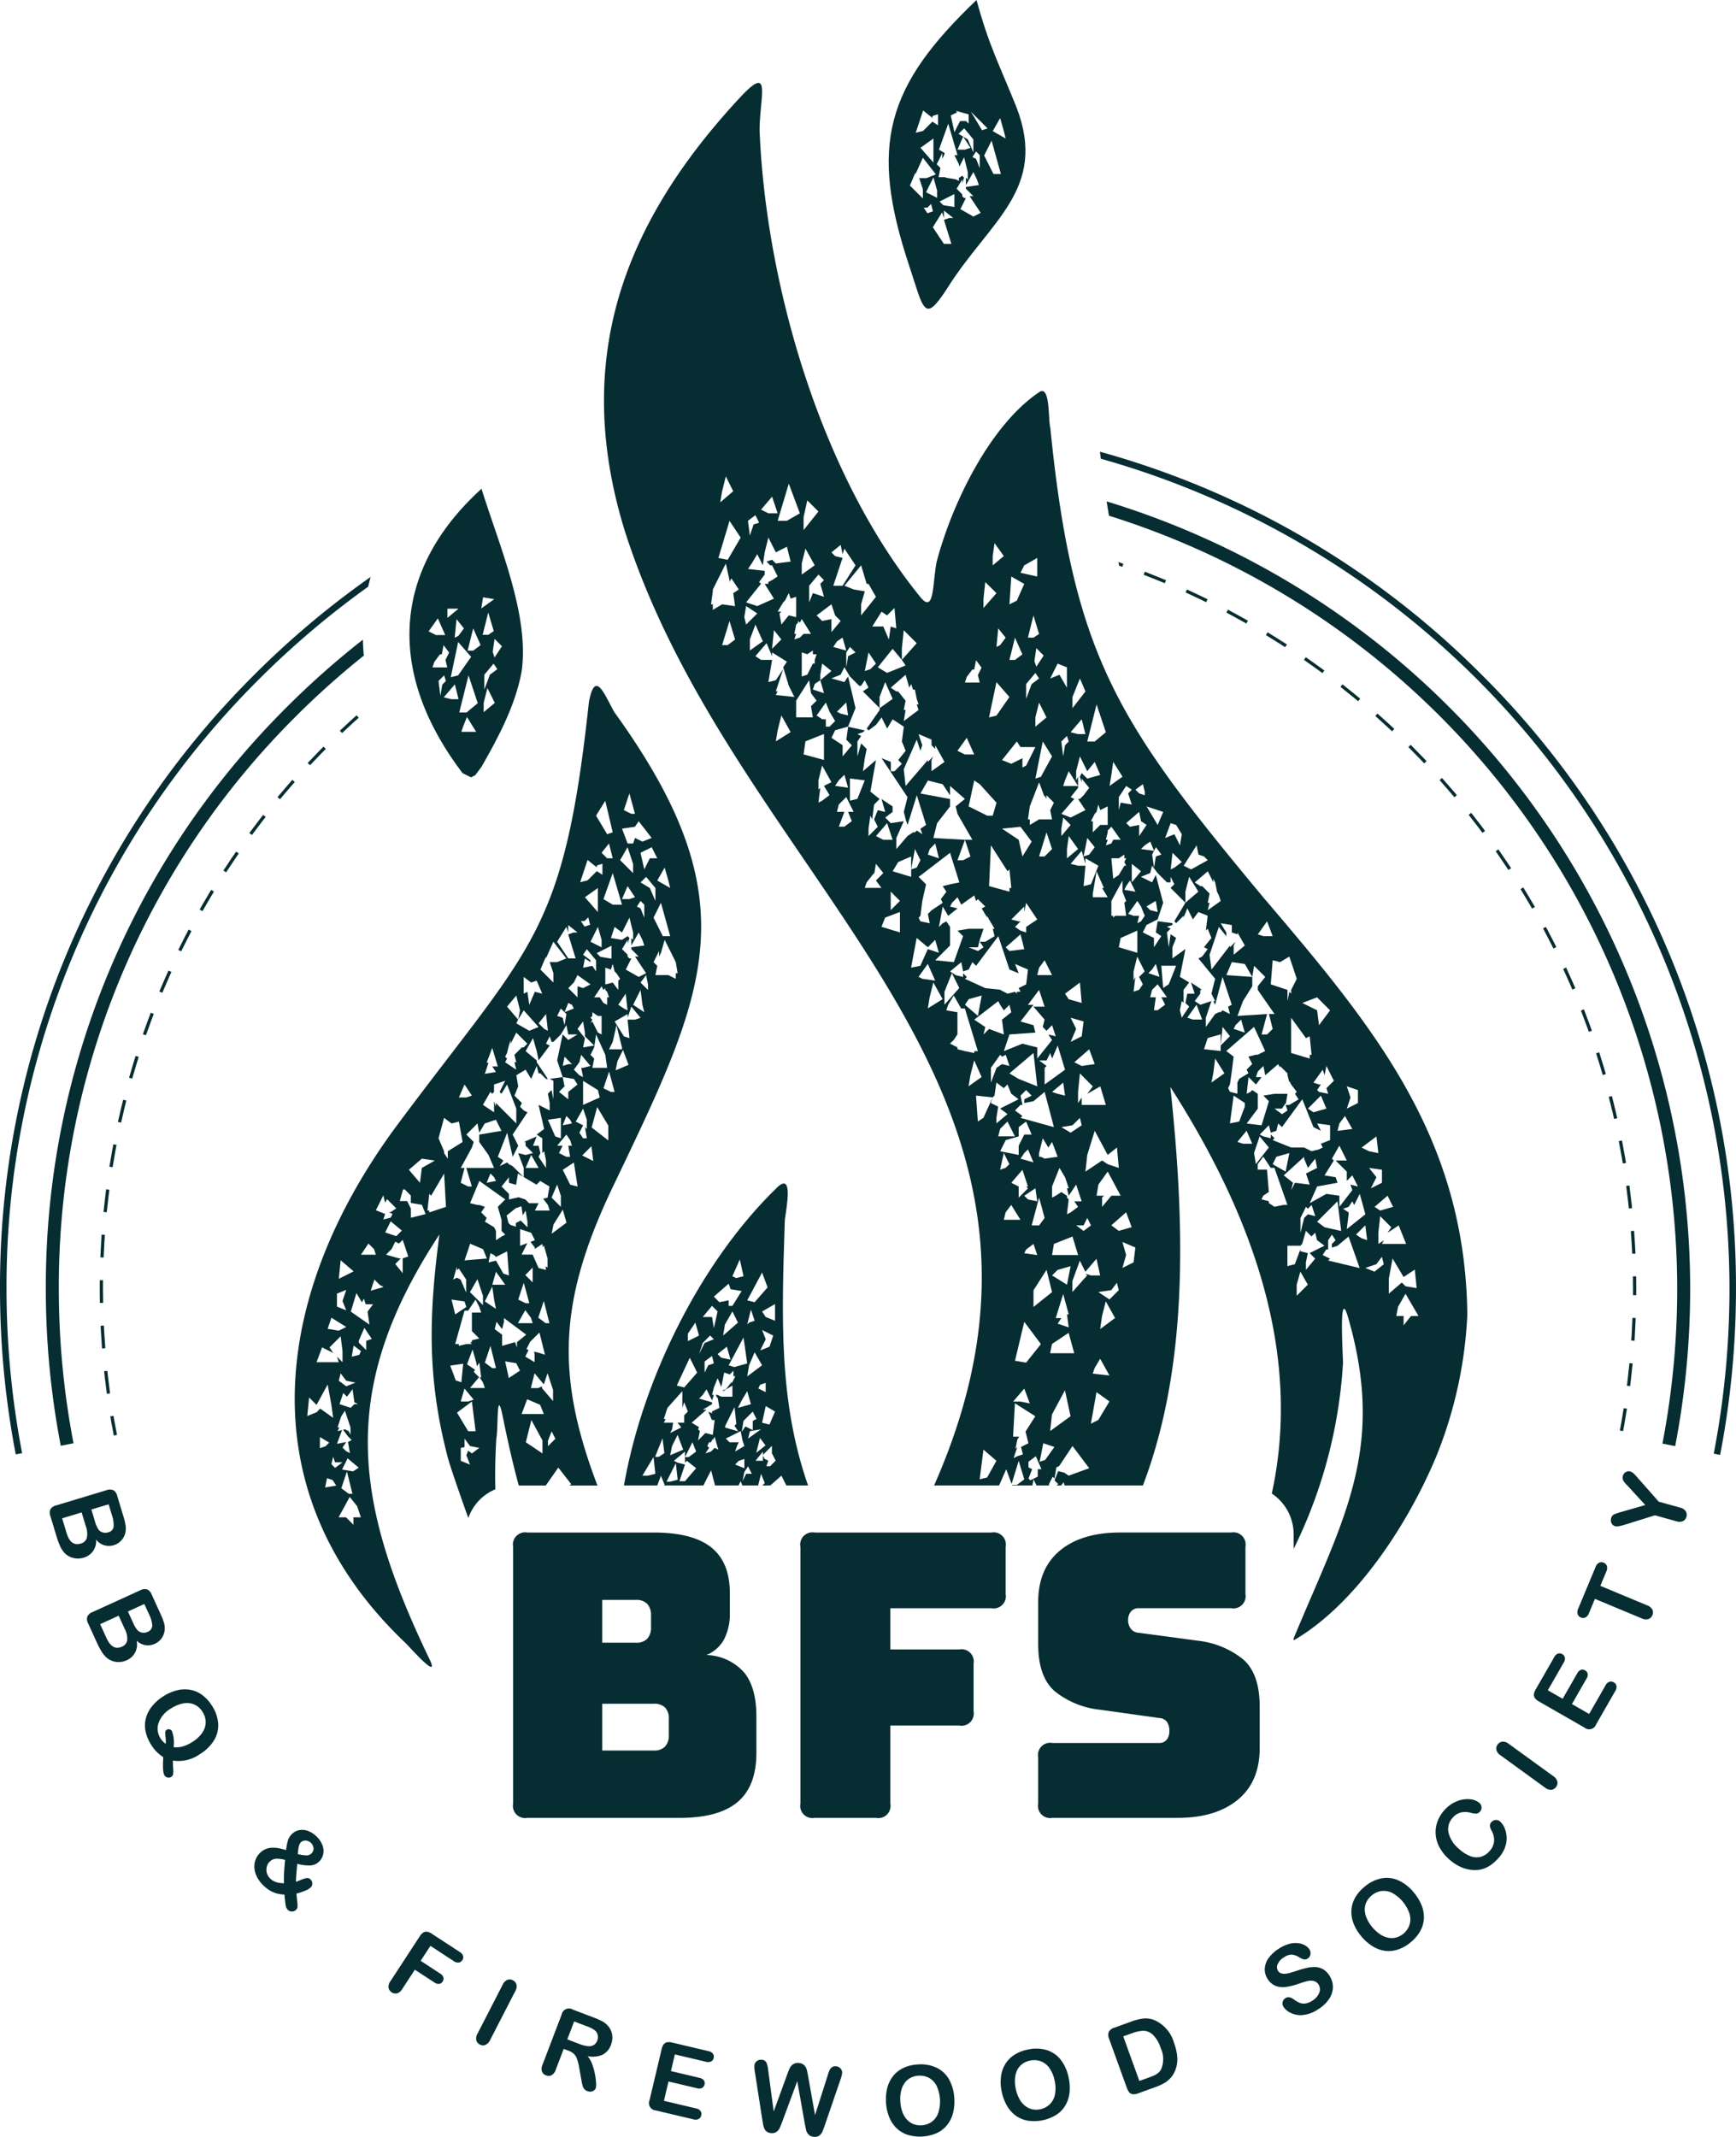 <svg xmlns="http://www.w3.org/2000/svg" xmlns:xlink="http://www.w3.org/1999/xlink" width="289.377" height="356.141" viewBox="0 0 289.377 356.141"><defs><clipPath id="clip-path"><rect id="Rectangle_119" data-name="Rectangle 119" width="289.377" height="356.141" fill="#062d31"></rect></clipPath></defs><g id="Groupe_67" data-name="Groupe 67" clip-path="url(#clip-path)"><path id="Trac&#xE9;_305" data-name="Trac&#xE9; 305" d="M25.676,462.634a4.787,4.787,0,0,1,.276,1.915,1.16,1.16,0,0,1-.94.939,1.436,1.436,0,0,1-.772.025,1.3,1.3,0,0,1-.82-.519,4.351,4.351,0,0,1-.553-1.255l-.624-2.067,2.88-.869Zm-4.188,3.76a1.405,1.405,0,0,1-1.045.962q-1.648.5-2.339-1.79l-.732-2.424,3.252-.982.71,2.348a3.474,3.474,0,0,1,.154,1.885m-4.5,1.292a4.77,4.77,0,0,0,.654,1.08,3,3,0,0,0,1.5.958,3.2,3.2,0,0,0,1.828-.029,2.84,2.84,0,0,0,2.057-3.017,2.677,2.677,0,0,0,2.952.933,2.747,2.747,0,0,0,1.533-1.142,2.884,2.884,0,0,0,.386-.88,3.075,3.075,0,0,0,.063-1.163,8.831,8.831,0,0,0-.318-1.413l-1.09-3.61a1.5,1.5,0,0,0-.638-.947,1.523,1.523,0,0,0-1.158,0l-8.374,2.528a1.548,1.548,0,0,0-.957.633,1.47,1.47,0,0,0-.013,1.152l1.028,3.4a12.5,12.5,0,0,0,.553,1.516" transform="translate(-7.013 -210.087)" fill="#062d31"></path><path id="Trac&#xE9;_306" data-name="Trac&#xE9; 306" d="M37.113,493.19a4.786,4.786,0,0,1,.531,1.86,1.158,1.158,0,0,1-.8,1.057,1.43,1.43,0,0,1-.761.129,1.3,1.3,0,0,1-.883-.4,4.339,4.339,0,0,1-.717-1.169l-.9-1.964,2.736-1.25Zm-3.642,4.291a1.405,1.405,0,0,1-.906,1.094q-1.566.715-2.559-1.458l-1.052-2.3,3.091-1.412,1.019,2.231a3.47,3.47,0,0,1,.408,1.848m-4.283,1.886a4.787,4.787,0,0,0,.793.981,3,3,0,0,0,1.611.748,3.192,3.192,0,0,0,1.807-.276,2.841,2.841,0,0,0,1.632-3.267,2.676,2.676,0,0,0,3.05.526,2.8,2.8,0,0,0,.808-.552,2.761,2.761,0,0,0,.557-.786,2.865,2.865,0,0,0,.263-.924,3.082,3.082,0,0,0-.094-1.161,8.8,8.8,0,0,0-.506-1.357l-1.566-3.43a1.5,1.5,0,0,0-.76-.853,1.523,1.523,0,0,0-1.148.153L27.678,492.8a1.552,1.552,0,0,0-.863.756,1.47,1.47,0,0,0,.142,1.144l1.478,3.235a12.521,12.521,0,0,0,.752,1.428" transform="translate(-12.262 -224.122)" fill="#062d31"></path><path id="Trac&#xE9;_307" data-name="Trac&#xE9; 307" d="M49.106,526.771a.63.63,0,0,0-.388-.27.557.557,0,0,0-.461.059.5.5,0,0,0-.25.4,5.958,5.958,0,0,0,.05.877,6.172,6.172,0,0,1,.033,1.085,3.258,3.258,0,0,1-.856-.885,2.993,2.993,0,0,1-.357-2.577,4.589,4.589,0,0,1,2.1-2.452,5.864,5.864,0,0,1,1.63-.743,3.7,3.7,0,0,1,1.461-.122,2.868,2.868,0,0,1,1.207.454,3.184,3.184,0,0,1,.926.958,3.242,3.242,0,0,1,.541,1.741,3.086,3.086,0,0,1-.562,1.755,5.458,5.458,0,0,1-1.645,1.538,6.138,6.138,0,0,1-1.632.763,3.6,3.6,0,0,1-1.515.1,5.383,5.383,0,0,0-.284-2.69m4.7,3.847a7.115,7.115,0,0,0,2.323-2.271,4.764,4.764,0,0,0,.7-2.779,6.221,6.221,0,0,0-1.051-3.015,6.4,6.4,0,0,0-1.631-1.784,4.83,4.83,0,0,0-1.97-.853,5.28,5.28,0,0,0-2.206.084,7.516,7.516,0,0,0-2.282,1,7.742,7.742,0,0,0-1.857,1.621,5.372,5.372,0,0,0-1.039,1.966,4.777,4.777,0,0,0-.08,2.193,6.47,6.47,0,0,0,.942,2.284,6.166,6.166,0,0,0,2.014,2.068q-.042.761-.043,1.379a7.265,7.265,0,0,0,.058,1.036,1.643,1.643,0,0,0,.2.646.743.743,0,0,0,.519.342.757.757,0,0,0,.554-.075.737.737,0,0,0,.359-.464,4.037,4.037,0,0,0,.007-.964,13.025,13.025,0,0,1-.034-1.315,6.207,6.207,0,0,0,4.508-1.095" transform="translate(-20.456 -238.274)" fill="#062d31"></path><path id="Trac&#xE9;_308" data-name="Trac&#xE9; 308" d="M85.609,566.239a3.523,3.523,0,0,1,.14-.628,1.142,1.142,0,0,1,.264-.46,1.06,1.06,0,0,1,.828-.306,1.4,1.4,0,0,1,1.3,1.285,1.077,1.077,0,0,1-.328.839,1.148,1.148,0,0,1-.858.348,7.621,7.621,0,0,1-1.442-.213q.055-.528.1-.865m-2.382,3.91a17.382,17.382,0,0,0-.014,1.81,5.653,5.653,0,0,1-.912-.087,2.878,2.878,0,0,1-.766-.255,2.471,2.471,0,0,1-.646-.466,2.065,2.065,0,0,1-.449-.662,1.911,1.911,0,0,1-.154-.772,2.057,2.057,0,0,1,.134-.74,1.7,1.7,0,0,1,.39-.6,1.649,1.649,0,0,1,1.069-.5,4.661,4.661,0,0,1,1.518.193q-.117,1.229-.171,2.079m.636-5.29a8.6,8.6,0,0,0-.3,1.577,9.239,9.239,0,0,0-1.325-.331,4.8,4.8,0,0,0-1.139-.061,2.954,2.954,0,0,0-1.92.893,3.1,3.1,0,0,0-.682,1.041,3.223,3.223,0,0,0-.222,1.322,3.8,3.8,0,0,0,.376,1.482,5.16,5.16,0,0,0,1.056,1.465,6.077,6.077,0,0,0,1.1.889,4.584,4.584,0,0,0,1.162.511,5.461,5.461,0,0,0,1.316.193q.146,1.459.225,1.875a1.271,1.271,0,0,0,.342.679.943.943,0,0,0,.668.269.919.919,0,0,0,.7-.281.783.783,0,0,0,.247-.454,6.282,6.282,0,0,0-.059-1.053q-.088-.816-.115-1.2a9.274,9.274,0,0,0,1.507-.5,3.02,3.02,0,0,0,.873-.525.853.853,0,0,0,.255-.66.941.941,0,0,0-.278-.654.746.746,0,0,0-.626-.244,3.7,3.7,0,0,0-.954.292q-.609.256-.851.329-.006-.365.023-.842t.078-1.01q.05-.533.1-1.145a7.433,7.433,0,0,0,2.173.275,2.253,2.253,0,0,0,1.51-.679,2.413,2.413,0,0,0,.631-1.143,2.614,2.614,0,0,0-.082-1.462,3.764,3.764,0,0,0-.96-1.487,4.027,4.027,0,0,0-1.493-.988,2.657,2.657,0,0,0-1.482-.118,2.46,2.46,0,0,0-1.224.68,2.561,2.561,0,0,0-.634,1.066" transform="translate(-35.877 -258.084)" fill="#062d31"></path><path id="Trac&#xE9;_309" data-name="Trac&#xE9; 309" d="M131.269,599.55a.854.854,0,0,0,.591-.406.844.844,0,0,0,.129-.7,1.21,1.21,0,0,0-.564-.667l-4.653-3.037a1.972,1.972,0,0,0-.768-.326.936.936,0,0,0-.652.134,1.965,1.965,0,0,0-.58.612l-4.895,7.5a1.545,1.545,0,0,0-.314,1.084,1.193,1.193,0,0,0,1.42.932,1.544,1.544,0,0,0,.868-.727l2.1-3.21,3.25,2.122a1.183,1.183,0,0,0,.8.239.816.816,0,0,0,.578-.391.83.83,0,0,0,.131-.687,1.162,1.162,0,0,0-.542-.643l-3.25-2.122,1.627-2.493,3.888,2.539a1.211,1.211,0,0,0,.838.249" transform="translate(-54.797 -272.454)" fill="#062d31"></path><path id="Trac&#xE9;_310" data-name="Trac&#xE9; 310" d="M146.556,619.238a1.082,1.082,0,0,0,.579.7,1.115,1.115,0,0,0,.929.076,1.544,1.544,0,0,0,.787-.809l4.195-8.153a1.528,1.528,0,0,0,.2-1.107,1.126,1.126,0,0,0-.6-.708,1.087,1.087,0,0,0-.912-.067,1.545,1.545,0,0,0-.78.8l-4.195,8.152a1.547,1.547,0,0,0-.2,1.107" transform="translate(-67.159 -279.191)" fill="#062d31"></path><path id="Trac&#xE9;_311" data-name="Trac&#xE9; 311" d="M175.591,621.725a1.489,1.489,0,0,1,.441.759,1.5,1.5,0,0,1-.075.885,1.438,1.438,0,0,1-.632.8,1.679,1.679,0,0,1-1.005.152,5.927,5.927,0,0,1-1.388-.373l-1.973-.753,1.141-2.989,2.032.776a4.924,4.924,0,0,1,1.458.743m-3.55,3.87a2.25,2.25,0,0,1,.539.869,8.644,8.644,0,0,1,.379,1.555l.322,1.805q.113.638.193.974a1.78,1.78,0,0,0,.265.607,1.143,1.143,0,0,0,.556.412,1.269,1.269,0,0,0,.6.087,1.033,1.033,0,0,0,.5-.191.833.833,0,0,0,.3-.374,2.622,2.622,0,0,0,.057-.849,10.3,10.3,0,0,0-.18-1.487,9.991,9.991,0,0,0-.459-1.659,4.307,4.307,0,0,0-.769-1.346,4.223,4.223,0,0,0,2.474-.237,2.911,2.911,0,0,0,1.428-1.681,3.329,3.329,0,0,0,.225-1.2,2.893,2.893,0,0,0-.242-1.159,2.951,2.951,0,0,0-.67-.961,3.413,3.413,0,0,0-.851-.618,11.6,11.6,0,0,0-1.244-.547l-3.582-1.367a1.238,1.238,0,0,0-1.865.834l-3.193,8.366a1.621,1.621,0,0,0-.093,1.112,1.084,1.084,0,0,0,.686.653,1.109,1.109,0,0,0,.918-.023,1.555,1.555,0,0,0,.692-.9l1.333-3.493.771.295a2.792,2.792,0,0,1,.912.526" transform="translate(-76.394 -283.301)" fill="#062d31"></path><path id="Trac&#xE9;_312" data-name="Trac&#xE9; 312" d="M210.115,631.6a.854.854,0,0,0,.419-.582.845.845,0,0,0-.115-.7,1.212,1.212,0,0,0-.757-.437l-6.057-1.434a1.981,1.981,0,0,0-.833-.047.936.936,0,0,0-.567.347,1.97,1.97,0,0,0-.339.773l-2.015,8.512a1.234,1.234,0,0,0,1.073,1.739l6.234,1.477a1.2,1.2,0,0,0,.874-.058.867.867,0,0,0,.428-.588.884.884,0,0,0-.116-.733,1.2,1.2,0,0,0-.756-.444l-5.345-1.266.763-3.221,4.758,1.127a1.139,1.139,0,0,0,.845-.057.857.857,0,0,0,.4-.569.821.821,0,0,0-.112-.683,1.162,1.162,0,0,0-.729-.421l-4.758-1.127.659-2.781,5.168,1.224a1.208,1.208,0,0,0,.873-.05" transform="translate(-91.571 -288.026)" fill="#062d31"></path><path id="Trac&#xE9;_313" data-name="Trac&#xE9; 313" d="M240.826,645.646a1.46,1.46,0,0,0,.4.645,1.313,1.313,0,0,0,.838.345,1.289,1.289,0,0,0,.906-.2,1.545,1.545,0,0,0,.5-.6q.163-.357.431-1.13l2.617-7.634a4.94,4.94,0,0,0,.265-1.021,1.013,1.013,0,0,0-.253-.791,1.094,1.094,0,0,0-.752-.373.96.96,0,0,0-.721.175,1.332,1.332,0,0,0-.387.508,8.161,8.161,0,0,0-.283.811l-2.115,6.635-1.158-6.485q-.145-.8-.241-1.153a1.588,1.588,0,0,0-.4-.669,1.356,1.356,0,0,0-.9-.37,1.43,1.43,0,0,0-.949.2,1.6,1.6,0,0,0-.548.613,10.343,10.343,0,0,0-.438,1.077l-2.258,6.184-.922-6.9a4.678,4.678,0,0,0-.282-1.228.891.891,0,0,0-.825-.487,1.082,1.082,0,0,0-.81.239,1.02,1.02,0,0,0-.383.731,4.582,4.582,0,0,0,.082,1.051l1.242,7.974q.056.356.131.772a2.889,2.889,0,0,0,.223.729,1.25,1.25,0,0,0,.414.5,1.425,1.425,0,0,0,.7.225,1.3,1.3,0,0,0,.886-.2,1.511,1.511,0,0,0,.509-.577q.161-.332.452-1.1l2.51-6.783,1.261,7.115q.158.835.255,1.182" transform="translate(-106.41 -290.503)" fill="#062d31"></path><path id="Trac&#xE9;_314" data-name="Trac&#xE9; 314" d="M281.363,643.354a3.128,3.128,0,0,1-1.116,1.471,3.309,3.309,0,0,1-2.943.378,2.964,2.964,0,0,1-1.1-.722,3.668,3.668,0,0,1-.789-1.282,6.005,6.005,0,0,1-.363-1.775,5.87,5.87,0,0,1,.138-1.786,3.7,3.7,0,0,1,.6-1.338,2.877,2.877,0,0,1,.981-.838,3.184,3.184,0,0,1,1.286-.348,3.244,3.244,0,0,1,1.785.368,3.084,3.084,0,0,1,1.266,1.34,6.205,6.205,0,0,1,.252,4.533m-5.772-7.544a4.822,4.822,0,0,0-1.7,1.313,5.268,5.268,0,0,0-.992,1.972,7.514,7.514,0,0,0-.229,2.481,7.771,7.771,0,0,0,.522,2.408,5.309,5.309,0,0,0,1.212,1.856,4.846,4.846,0,0,0,1.877,1.126,7.073,7.073,0,0,0,4.873-.3,4.79,4.79,0,0,0,1.713-1.349,5.311,5.311,0,0,0,.972-1.979,7.783,7.783,0,0,0,.209-2.471,7.115,7.115,0,0,0-.867-3.13,4.759,4.759,0,0,0-2.093-1.96,6.22,6.22,0,0,0-3.148-.536,6.407,6.407,0,0,0-2.35.567" transform="translate(-124.975 -291.165)" fill="#062d31"></path><path id="Trac&#xE9;_315" data-name="Trac&#xE9; 315" d="M317.005,638.088a3.125,3.125,0,0,1-.9,1.615,3.309,3.309,0,0,1-2.859.792,2.967,2.967,0,0,1-1.187-.559,3.682,3.682,0,0,1-.964-1.157,6.013,6.013,0,0,1-.612-1.705,5.869,5.869,0,0,1-.119-1.787,3.7,3.7,0,0,1,.4-1.41,2.866,2.866,0,0,1,.852-.969,3.185,3.185,0,0,1,1.224-.528,3.238,3.238,0,0,1,1.819.11,3.084,3.084,0,0,1,1.444,1.146,5.456,5.456,0,0,1,.857,2.083,5.39,5.39,0,0,1,.037,2.369m-6.787-6.646a4.826,4.826,0,0,0-1.494,1.541,5.28,5.28,0,0,0-.7,2.094,7.521,7.521,0,0,0,.127,2.487,7.784,7.784,0,0,0,.86,2.31,5.308,5.308,0,0,0,1.463,1.664,4.852,4.852,0,0,0,2.018.848,7.072,7.072,0,0,0,4.781-.988,4.784,4.784,0,0,0,1.5-1.579,5.305,5.305,0,0,0,.681-2.1,7.808,7.808,0,0,0-.145-2.476,7.119,7.119,0,0,0-1.3-2.975,4.756,4.756,0,0,0-2.35-1.641,6.213,6.213,0,0,0-3.192-.083,6.4,6.4,0,0,0-2.246.9" transform="translate(-141.163 -288.944)" fill="#062d31"></path><path id="Trac&#xE9;_316" data-name="Trac&#xE9; 316" d="M345.036,623.548a6.358,6.358,0,0,1,1.811-.406,2.314,2.314,0,0,1,1.577.59,5.078,5.078,0,0,1,1.367,2.25,4.3,4.3,0,0,1,.06,3.642,1.87,1.87,0,0,1-.46.546,2.88,2.88,0,0,1-.6.385q-.3.143-.855.343l-1.68.608-2.687-7.427Zm-3.878-.218a1.515,1.515,0,0,0,.055,1.154l2.9,8.024a3.522,3.522,0,0,0,.405.829.907.907,0,0,0,.586.37,1.924,1.924,0,0,0,.977-.147l2.889-1.045a9.037,9.037,0,0,0,1.319-.587,4.627,4.627,0,0,0,1-.743,4.021,4.021,0,0,0,.733-.983,4.836,4.836,0,0,0,.5-1.5,5.65,5.65,0,0,0,0-1.658,9.278,9.278,0,0,0-.479-1.861,5.887,5.887,0,0,0-3.319-3.831,3.8,3.8,0,0,0-1.747-.255,8.288,8.288,0,0,0-2.009.491l-2.889,1.045a1.515,1.515,0,0,0-.921.7" transform="translate(-156.333 -284.682)" fill="#062d31"></path><path id="Trac&#xE9;_317" data-name="Trac&#xE9; 317" d="M398.99,602.285a2.771,2.771,0,0,0-1.273-.389,5.408,5.408,0,0,0-1.508.147,17.9,17.9,0,0,0-1.78.514q-.772.248-1.116.341a3.522,3.522,0,0,1-.724.115,1.6,1.6,0,0,1-.676-.093.978.978,0,0,1-.482-.411,1.166,1.166,0,0,1-.036-1.115,2.47,2.47,0,0,1,1.036-1.12,2.229,2.229,0,0,1,1.407-.444,3.007,3.007,0,0,1,1.191.468,2.7,2.7,0,0,0,.738.32.85.85,0,0,0,.629-.154.948.948,0,0,0,.451-.68,1.117,1.117,0,0,0-.149-.8,2.13,2.13,0,0,0-.7-.675,2.948,2.948,0,0,0-1.129-.385,3.925,3.925,0,0,0-1.475.088,5.779,5.779,0,0,0-1.713.757,6.206,6.206,0,0,0-1.767,1.577,3.3,3.3,0,0,0-.678,1.776,2.9,2.9,0,0,0,.46,1.725,2.786,2.786,0,0,0,1.315,1.168,3.394,3.394,0,0,0,1.706.2,10.93,10.93,0,0,0,2.144-.53q.908-.314,1.484-.449a2.282,2.282,0,0,1,1.066-.016,1.289,1.289,0,0,1,.8.611,1.469,1.469,0,0,1,.09,1.38,2.776,2.776,0,0,1-1.185,1.316,2.689,2.689,0,0,1-1.172.447,1.941,1.941,0,0,1-.942-.137,4.727,4.727,0,0,1-.9-.533,1.881,1.881,0,0,0-.748-.366.9.9,0,0,0-.661.133,1.031,1.031,0,0,0-.345,1.441,2.833,2.833,0,0,0,1.226,1.026,3.779,3.779,0,0,0,1.757.376,5.588,5.588,0,0,0,2.755-.953,5.965,5.965,0,0,0,1.855-1.721,3.612,3.612,0,0,0,.652-1.961,3.427,3.427,0,0,0-.544-1.9,3.218,3.218,0,0,0-1.055-1.1" transform="translate(-178.409 -274.052)" fill="#062d31"></path><path id="Trac&#xE9;_318" data-name="Trac&#xE9; 318" d="M425.594,583.882a3.13,3.13,0,0,1-.035,1.846,3.31,3.31,0,0,1-2.155,2.039,2.976,2.976,0,0,1-1.311.063,3.688,3.688,0,0,1-1.393-.571,6.009,6.009,0,0,1-1.339-1.22,5.885,5.885,0,0,1-.942-1.524,3.7,3.7,0,0,1-.3-1.434,2.872,2.872,0,0,1,.3-1.255,3.19,3.19,0,0,1,.834-1.039,3.243,3.243,0,0,1,1.659-.755,3.078,3.078,0,0,1,1.812.336,6.2,6.2,0,0,1,2.876,3.514m-9.109-2.693a4.825,4.825,0,0,0-.6,2.062,5.27,5.27,0,0,0,.361,2.178,7.516,7.516,0,0,0,1.277,2.138,7.784,7.784,0,0,0,1.842,1.638,5.306,5.306,0,0,0,2.073.786,4.848,4.848,0,0,0,2.18-.2,6.421,6.421,0,0,0,2.162-1.224,6.493,6.493,0,0,0,1.6-1.888,4.79,4.79,0,0,0,.588-2.1,5.3,5.3,0,0,0-.381-2.171,7.79,7.79,0,0,0-1.287-2.119,7.11,7.11,0,0,0-2.545-2.018,4.759,4.759,0,0,0-2.846-.349,6.211,6.211,0,0,0-2.859,1.422,6.4,6.4,0,0,0-1.565,1.843" transform="translate(-190.624 -264.863)" fill="#062d31"></path><path id="Trac&#xE9;_319" data-name="Trac&#xE9; 319" d="M451.839,557.077a1,1,0,0,0-.7.337.845.845,0,0,0-.267.723,2.51,2.51,0,0,0,.3.781,3.044,3.044,0,0,1,.382,1.78,2.867,2.867,0,0,1-.784,1.611,2.976,2.976,0,0,1-1.429.91,2.851,2.851,0,0,1-1.722-.107,5.814,5.814,0,0,1-1.927-1.238,4.993,4.993,0,0,1-1.74-2.747,2.781,2.781,0,0,1,.741-2.454,2.645,2.645,0,0,1,1.35-.848,3.567,3.567,0,0,1,1.687.069,2.974,2.974,0,0,0,.885.124.957.957,0,0,0,.615-.358.906.906,0,0,0,.236-.719,1.02,1.02,0,0,0-.336-.692,2.751,2.751,0,0,0-1.555-.621,4.553,4.553,0,0,0-2.168.314,5.45,5.45,0,0,0-2.11,1.482,5.787,5.787,0,0,0-1.163,1.893,5.1,5.1,0,0,0-.312,2.131,5.371,5.371,0,0,0,.618,2.145,7.247,7.247,0,0,0,1.587,2,7.9,7.9,0,0,0,1.319.98,6.357,6.357,0,0,0,1.4.613,5.8,5.8,0,0,0,1.436.244,4.609,4.609,0,0,0,1.48-.182,4.7,4.7,0,0,0,1.324-.647,7.456,7.456,0,0,0,1.256-1.121,5.387,5.387,0,0,0,1.143-1.836,4.392,4.392,0,0,0,.261-1.791,4.324,4.324,0,0,0-.36-1.491,3.1,3.1,0,0,0-.705-1.012.979.979,0,0,0-.743-.268" transform="translate(-202.51 -253.751)" fill="#062d31"></path><path id="Trac&#xE9;_320" data-name="Trac&#xE9; 320" d="M469.66,543.935a1.082,1.082,0,0,0,.784-.466,1.116,1.116,0,0,0,.217-.907,1.545,1.545,0,0,0-.68-.9l-7.423-5.383a1.53,1.53,0,0,0-1.064-.365,1.123,1.123,0,0,0-.792.49,1.086,1.086,0,0,0-.2.891,1.544,1.544,0,0,0,.677.893l7.422,5.383a1.55,1.55,0,0,0,1.064.365" transform="translate(-211.064 -245.641)" fill="#062d31"></path><path id="Trac&#xE9;_321" data-name="Trac&#xE9; 321" d="M477.232,509.439a.929.929,0,0,0-1.143-.656,1.21,1.21,0,0,0-.634.6l-3.1,5.4a1.977,1.977,0,0,0-.282.785.937.937,0,0,0,.171.643,1.963,1.963,0,0,0,.645.543l7.588,4.353a1.234,1.234,0,0,0,1.972-.534l3.187-5.557a1.2,1.2,0,0,0,.193-.855.866.866,0,0,0-.441-.578.887.887,0,0,0-.736-.1,1.2,1.2,0,0,0-.641.6l-2.733,4.765-2.871-1.647,2.433-4.242a1.136,1.136,0,0,0,.186-.827.852.852,0,0,0-.431-.549.824.824,0,0,0-.687-.087,1.165,1.165,0,0,0-.611.578l-2.433,4.242L474.39,514.9l2.643-4.606a1.211,1.211,0,0,0,.2-.851" transform="translate(-216.381 -233.189)" fill="#062d31"></path><path id="Trac&#xE9;_322" data-name="Trac&#xE9; 322" d="M490.367,481.338a.891.891,0,0,0-.532-.548.91.91,0,0,0-.766,0,1.318,1.318,0,0,0-.6.735l-2.883,6.917a1.325,1.325,0,0,0-.1.918.893.893,0,0,0,.542.557.9.9,0,0,0,.762,0,1.3,1.3,0,0,0,.59-.726l.989-2.374,7.8,3.251a1.546,1.546,0,0,0,1.123.111,1.108,1.108,0,0,0,.658-.651,1.093,1.093,0,0,0,0-.913,1.555,1.555,0,0,0-.875-.717l-7.8-3.252.99-2.374a1.335,1.335,0,0,0,.1-.938" transform="translate(-222.51 -220.339)" fill="#062d31"></path><path id="Trac&#xE9;_323" data-name="Trac&#xE9; 323" d="M507.781,461.018a1.193,1.193,0,0,0,.451-1.638,1.534,1.534,0,0,0-.951-.61l-3.556-.988-3.527-4a8.031,8.031,0,0,0-.688-.727,1.41,1.41,0,0,0-.556-.311.913.913,0,0,0-.726.107,1.024,1.024,0,0,0-.478.638,1.039,1.039,0,0,0-.03.494,1.183,1.183,0,0,0,.19.427,3.34,3.34,0,0,0,.322.4l.439.467,2.815,3.064-3.985,1.15a8.161,8.161,0,0,0-1.252.431.941.941,0,0,0-.46.634,1.089,1.089,0,0,0,.076.824.926.926,0,0,0,.589.489,1.418,1.418,0,0,0,.6.006,9.2,9.2,0,0,0,1.036-.26l5.005-1.559,3.557.988a1.553,1.553,0,0,0,1.131-.024" transform="translate(-227.229 -207.505)" fill="#062d31"></path><path id="Trac&#xE9;_324" data-name="Trac&#xE9; 324" d="M103.135,226.229l.188.2Z" transform="translate(-47.273 -103.695)" fill="#062d31"></path><path id="Trac&#xE9;_325" data-name="Trac&#xE9; 325" d="M93.326,236.25l.2.184Z" transform="translate(-42.777 -108.289)" fill="#062d31"></path><path id="Trac&#xE9;_326" data-name="Trac&#xE9; 326" d="M93.892,236.773l-.2-.183Z" transform="translate(-42.945 -108.444)" fill="#062d31"></path><path id="Trac&#xE9;_327" data-name="Trac&#xE9; 327" d="M94.691,232.471l.395.37q.925-.985,1.87-1.95.378-.386.759-.769l-.384-.382q-.383.385-.763.772l.193.19-.193-.19q-.949.97-1.877,1.959" transform="translate(-43.403 -105.305)" fill="#062d31"></path><path id="Trac&#xE9;_328" data-name="Trac&#xE9; 328" d="M103.67,226.784l-.188-.195Z" transform="translate(-47.432 -103.86)" fill="#062d31"></path><path id="Trac&#xE9;_329" data-name="Trac&#xE9; 329" d="M113.514,216.806h0l.176.206Z" transform="translate(-52.031 -99.376)" fill="#062d31"></path><path id="Trac&#xE9;_330" data-name="Trac&#xE9; 330" d="M104.584,222.67l.372.393h0q.98-.929,1.98-1.836.4-.363.8-.723l-.361-.4q-.4.362-.806.726l.182.2-.182-.2q-1,.912-1.989,1.844" transform="translate(-47.938 -100.886)" fill="#062d31"></path><path id="Trac&#xE9;_331" data-name="Trac&#xE9; 331" d="M85.814,243.2q.865-1.038,1.752-2.058l-.2-.178.2.178q.355-.408.713-.813l-.406-.359q-.36.406-.716.816-.89,1.024-1.76,2.067Z" transform="translate(-39.143 -109.993)" fill="#062d31"></path><path id="Trac&#xE9;_332" data-name="Trac&#xE9; 332" d="M84.717,247.326l-.21-.172Z" transform="translate(-38.735 -113.287)" fill="#062d31"></path><path id="Trac&#xE9;_333" data-name="Trac&#xE9; 333" d="M84.12,246.838l.21.172Z" transform="translate(-38.558 -113.142)" fill="#062d31"></path><path id="Trac&#xE9;_334" data-name="Trac&#xE9; 334" d="M89.4,242.132Z" transform="translate(-40.978 -110.985)" fill="#062d31"></path><path id="Trac&#xE9;_335" data-name="Trac&#xE9; 335" d="M114.015,217.392l-.176-.206Z" transform="translate(-52.18 -99.55)" fill="#062d31"></path><path id="Trac&#xE9;_336" data-name="Trac&#xE9; 336" d="M86.166,245.932Z" transform="translate(-39.495 -112.726)" fill="#062d31"></path><path id="Trac&#xE9;_337" data-name="Trac&#xE9; 337" d="M350.367,175.205l-.1.253Z" transform="translate(-160.552 -80.308)" fill="#062d31"></path><path id="Trac&#xE9;_338" data-name="Trac&#xE9; 338" d="M31.262,397.711q-.021-1.183-.022-2.371,0-.165,0-.331c0-.361,0-.72.007-1.081l-.542-.005q-.006.543-.007,1.085c0,.11,0,.221,0,.332q0,1.193.022,2.381Z" transform="translate(-14.071 -180.56)" fill="#062d31"></path><path id="Trac&#xE9;_339" data-name="Trac&#xE9; 339" d="M393.822,197.679q.457.292.909.587l.3-.454q-.455-.3-.913-.59Z" transform="translate(-180.514 -90.399)" fill="#062d31"></path><path id="Trac&#xE9;_340" data-name="Trac&#xE9; 340" d="M76.736,253.775l.436.322q.8-1.089,1.628-2.159.33-.428.664-.854l-.426-.334q-.335.427-.666.857l.214.165-.214-.165q-.829,1.075-1.635,2.168" transform="translate(-35.173 -114.934)" fill="#062d31"></path><path id="Trac&#xE9;_341" data-name="Trac&#xE9; 341" d="M34.2,355.929q.213-1.336.454-2.663l-.266-.049.266.048h0q.1-.532.2-1.063l-.532-.1q-.1.532-.2,1.067-.242,1.332-.456,2.675Z" transform="translate(-15.429 -161.391)" fill="#062d31"></path><path id="Trac&#xE9;_342" data-name="Trac&#xE9; 342" d="M31.566,408.974l-.27.015.27-.015q-.03-.54-.056-1.08l-.541.026q.026.543.056,1.084.076,1.358.18,2.707l.541-.041q-.1-1.345-.179-2.7" transform="translate(-14.195 -186.964)" fill="#062d31"></path><path id="Trac&#xE9;_343" data-name="Trac&#xE9; 343" d="M30.784,402.929h0l.271-.007Z" transform="translate(-14.11 -184.685)" fill="#062d31"></path><path id="Trac&#xE9;_344" data-name="Trac&#xE9; 344" d="M31.555,402.909l-.271.007Z" transform="translate(-14.339 -184.679)" fill="#062d31"></path><path id="Trac&#xE9;_345" data-name="Trac&#xE9; 345" d="M32.4,369.779q.134-1.346.3-2.685.065-.539.134-1.073l-.537-.069q-.069.537-.134,1.077-.162,1.344-.3,2.7Z" transform="translate(-14.605 -167.739)" fill="#062d31"></path><path id="Trac&#xE9;_346" data-name="Trac&#xE9; 346" d="M31.64,379.946l-.541-.037q-.037.54-.07,1.083l.27.017-.27-.016q-.083,1.351-.137,2.709l.541.022q.054-1.353.136-2.7.033-.539.07-1.078" transform="translate(-14.16 -174.137)" fill="#062d31"></path><path id="Trac&#xE9;_347" data-name="Trac&#xE9; 347" d="M350.1,175.926h0l.1-.253Z" transform="translate(-160.471 -80.522)" fill="#062d31"></path><path id="Trac&#xE9;_348" data-name="Trac&#xE9; 348" d="M389.585,195.027h0q1.155.705,2.295,1.434l.292-.456q-1.144-.732-2.3-1.44Z" transform="translate(-178.572 -89.181)" fill="#062d31"></path><path id="Trac&#xE9;_349" data-name="Trac&#xE9; 349" d="M344.335,173.573l.5.175.18-.511-.835-.29c.05.21.1.418.151.626" transform="translate(-157.762 -79.273)" fill="#062d31"></path><path id="Trac&#xE9;_350" data-name="Trac&#xE9; 350" d="M55.773,209.628A137.187,137.187,0,0,1,67.11,199.493q-.127-1.328-.16-2.649A139.278,139.278,0,0,0,54.241,208.1,136.164,136.164,0,0,0,14.1,305.006a138.419,138.419,0,0,0,2.489,26.173l2.128-.408a136.393,136.393,0,0,1-2.45-25.765,133.99,133.99,0,0,1,39.507-95.378" transform="translate(-6.463 -90.226)" fill="#062d31"></path><path id="Trac&#xE9;_351" data-name="Trac&#xE9; 351" d="M43.144,194.609a145.409,145.409,0,0,1,18.224-15.451c.125-.545.265-1.088.415-1.629a146.352,146.352,0,0,0-19.406,16.314A143.743,143.743,0,0,0,0,296.153a146.145,146.145,0,0,0,2.624,27.612l1.064-.2a145.112,145.112,0,0,1-2.6-27.408A142.655,142.655,0,0,1,43.144,194.609" transform="translate(0 -81.373)" fill="#062d31"></path><path id="Trac&#xE9;_352" data-name="Trac&#xE9; 352" d="M412.876,210.579l-.335.426q1.063.836,2.108,1.694.418.343.833.689l.347-.415q-.417-.349-.837-.693l-.172.209.172-.209q-1.049-.861-2.116-1.7" transform="translate(-189.094 -96.522)" fill="#062d31"></path><path id="Trac&#xE9;_353" data-name="Trac&#xE9; 353" d="M426.058,222.531l.371-.394q-.395-.372-.793-.74-1-.921-2.012-1.822l-.359.405q1.011.9,2,1.814.4.366.79.737" transform="translate(-194.009 -100.645)" fill="#062d31"></path><path id="Trac&#xE9;_354" data-name="Trac&#xE9; 354" d="M410.966,209.956h0l.166-.214Z" transform="translate(-188.372 -96.138)" fill="#062d31"></path><path id="Trac&#xE9;_355" data-name="Trac&#xE9; 355" d="M401.611,202.232l-.309.445q1.111.772,2.205,1.567l.159-.219-.159.219q.438.318.873.64l.322-.436q-.437-.323-.876-.642-1.1-.8-2.214-1.573" transform="translate(-183.942 -92.696)" fill="#062d31"></path><path id="Trac&#xE9;_356" data-name="Trac&#xE9; 356" d="M411.438,209.346l-.166.214Z" transform="translate(-188.512 -95.957)" fill="#062d31"></path><path id="Trac&#xE9;_357" data-name="Trac&#xE9; 357" d="M422.273,218.251l-.178.2Z" transform="translate(-193.473 -100.038)" fill="#062d31"></path><path id="Trac&#xE9;_358" data-name="Trac&#xE9; 358" d="M421.766,218.832h0l.178-.2Z" transform="translate(-193.322 -100.211)" fill="#062d31"></path><path id="Trac&#xE9;_359" data-name="Trac&#xE9; 359" d="M375.66,187.355h0l.125-.24Z" transform="translate(-172.189 -85.767)" fill="#062d31"></path><path id="Trac&#xE9;_360" data-name="Trac&#xE9; 360" d="M365.1,181.383l-.225.493q1.233.563,2.451,1.152.488.236.974.476l.24-.485q-.488-.241-.978-.478l-.117.244.117-.244q-1.224-.591-2.462-1.157" transform="translate(-167.246 -83.139)" fill="#062d31"></path><path id="Trac&#xE9;_361" data-name="Trac&#xE9; 361" d="M381.018,189.442q-.472-.269-.947-.535-1.185-.663-2.387-1.3l-.254.478q1.2.635,2.377,1.3.473.264.944.532Z" transform="translate(-173 -85.992)" fill="#062d31"></path><path id="Trac&#xE9;_362" data-name="Trac&#xE9; 362" d="M387.875,194.187l.139-.232Z" transform="translate(-177.788 -88.902)" fill="#062d31"></path><path id="Trac&#xE9;_363" data-name="Trac&#xE9; 363" d="M376.015,186.671l-.125.24Z" transform="translate(-172.294 -85.563)" fill="#062d31"></path><path id="Trac&#xE9;_364" data-name="Trac&#xE9; 364" d="M399.657,201.731l.153-.224Z" transform="translate(-183.188 -92.364)" fill="#062d31"></path><path id="Trac&#xE9;_365" data-name="Trac&#xE9; 365" d="M388.27,193.526l-.139.232Z" transform="translate(-177.905 -88.705)" fill="#062d31"></path><path id="Trac&#xE9;_366" data-name="Trac&#xE9; 366" d="M400.091,201.094l-.153.224Z" transform="translate(-183.317 -92.174)" fill="#062d31"></path><path id="Trac&#xE9;_367" data-name="Trac&#xE9; 367" d="M459.163,260.166h0l.221-.157Z" transform="translate(-210.464 -119.179)" fill="#062d31"></path><path id="Trac&#xE9;_368" data-name="Trac&#xE9; 368" d="M450.751,249.03h0l.211-.17Z" transform="translate(-206.608 -114.069)" fill="#062d31"></path><path id="Trac&#xE9;_369" data-name="Trac&#xE9; 369" d="M451.351,248.547l-.211.17Z" transform="translate(-206.786 -113.925)" fill="#062d31"></path><path id="Trac&#xE9;_370" data-name="Trac&#xE9; 370" d="M452.417,250.112l-.425.336q.837,1.059,1.65,2.135l.216-.163-.216.164h0q.326.431.648.864l.434-.323q-.323-.435-.65-.867-.817-1.081-1.657-2.144" transform="translate(-207.177 -114.642)" fill="#062d31"></path><path id="Trac&#xE9;_371" data-name="Trac&#xE9; 371" d="M352.163,175.922l-.195.505q1.265.489,2.517,1,.5.206,1,.417l.21-.5q-.5-.211-1.005-.419l-.1.251.1-.251q-1.258-.517-2.528-1.008" transform="translate(-161.329 -80.636)" fill="#062d31"></path><path id="Trac&#xE9;_372" data-name="Trac&#xE9; 372" d="M459.791,259.72l-.22.157Z" transform="translate(-210.651 -119.046)" fill="#062d31"></path><path id="Trac&#xE9;_373" data-name="Trac&#xE9; 373" d="M460.755,261.355l-.444.31q.772,1.106,1.521,2.228.3.448.595.9l.453-.3q-.3-.453-.6-.9l-.225.151.225-.151q-.752-1.127-1.527-2.238" transform="translate(-210.99 -119.796)" fill="#062d31"></path><path id="Trac&#xE9;_374" data-name="Trac&#xE9; 374" d="M363.367,180.555l-.11.248Z" transform="translate(-166.504 -82.76)" fill="#062d31"></path><path id="Trac&#xE9;_375" data-name="Trac&#xE9; 375" d="M432.56,227.776l-.19.193Z" transform="translate(-198.183 -104.404)" fill="#062d31"></path><path id="Trac&#xE9;_376" data-name="Trac&#xE9; 376" d="M436.468,231.907q-.372-.394-.749-.785-.939-.978-1.9-1.936l-.382.383h0q.956.955,1.892,1.928.375.39.745.783Z" transform="translate(-198.672 -105.05)" fill="#062d31"></path><path id="Trac&#xE9;_377" data-name="Trac&#xE9; 377" d="M432.02,228.326l.189-.193Z" transform="translate(-198.022 -104.568)" fill="#062d31"></path><path id="Trac&#xE9;_378" data-name="Trac&#xE9; 378" d="M442.093,237.886l-.4.363h0Z" transform="translate(-202.455 -109.039)" fill="#062d31"></path><path id="Trac&#xE9;_379" data-name="Trac&#xE9; 379" d="M445.5,242.6l.415-.348q-.349-.415-.7-.828-.88-1.032-1.781-2.044l-.4.36q.9,1.008,1.774,2.035.351.411.7.824" transform="translate(-203.067 -109.721)" fill="#062d31"></path><path id="Trac&#xE9;_380" data-name="Trac&#xE9; 380" d="M363.052,181.259h0l.111-.247Z" transform="translate(-166.41 -82.969)" fill="#062d31"></path><path id="Trac&#xE9;_381" data-name="Trac&#xE9; 381" d="M33.89,361.071l-.536-.081Z" transform="translate(-15.288 -165.465)" fill="#062d31"></path><path id="Trac&#xE9;_382" data-name="Trac&#xE9; 382" d="M503.266,390.746l-.271.007Z" transform="translate(-230.555 -179.104)" fill="#062d31"></path><path id="Trac&#xE9;_383" data-name="Trac&#xE9; 383" d="M502.448,378.738l-.54.04q.1,1.345.172,2.7l.27-.015-.27.015q.028.539.053,1.079l.542-.024q-.025-.543-.054-1.084-.073-1.358-.173-2.708" transform="translate(-230.057 -173.6)" fill="#062d31"></path><path id="Trac&#xE9;_384" data-name="Trac&#xE9; 384" d="M501,364.789l-.537.072q.18,1.336.331,2.682.061.536.116,1.075l.539-.056q-.057-.54-.117-1.079-.153-1.351-.333-2.693" transform="translate(-229.393 -167.206)" fill="#062d31"></path><path id="Trac&#xE9;_385" data-name="Trac&#xE9; 385" d="M502.519,376.74h0l-.27.022Z" transform="translate(-230.213 -172.684)" fill="#062d31"></path><path id="Trac&#xE9;_386" data-name="Trac&#xE9; 386" d="M501.751,376.8l.27-.022Z" transform="translate(-229.985 -172.703)" fill="#062d31"></path><path id="Trac&#xE9;_387" data-name="Trac&#xE9; 387" d="M502.5,390.766l.271-.007Z" transform="translate(-230.326 -179.11)" fill="#062d31"></path><path id="Trac&#xE9;_388" data-name="Trac&#xE9; 388" d="M498.555,348.985l-.265.054Z" transform="translate(-228.398 -159.962)" fill="#062d31"></path><path id="Trac&#xE9;_389" data-name="Trac&#xE9; 389" d="M498.861,354.777l.535-.088q-.089-.536-.181-1.07l-.267.046.267-.047q-.232-1.338-.492-2.668l-.532.1q.259,1.323.49,2.657.092.532.18,1.066" transform="translate(-228.353 -160.863)" fill="#062d31"></path><path id="Trac&#xE9;_390" data-name="Trac&#xE9; 390" d="M491.323,321.9l-.257.086Z" transform="translate(-225.087 -147.546)" fill="#062d31"></path><path id="Trac&#xE9;_391" data-name="Trac&#xE9; 391" d="M497.8,349.139h0l.265-.054Z" transform="translate(-228.174 -160.008)" fill="#062d31"></path><path id="Trac&#xE9;_392" data-name="Trac&#xE9; 392" d="M490.592,322.14l.257-.086Z" transform="translate(-224.87 -147.618)" fill="#062d31"></path><path id="Trac&#xE9;_393" data-name="Trac&#xE9; 393" d="M487.03,310.589l-.5.2q.491,1.257.955,2.527.186.507.367,1.017l.51-.182q-.182-.512-.369-1.021-.465-1.276-.959-2.538" transform="translate(-223.006 -142.363)" fill="#062d31"></path><path id="Trac&#xE9;_394" data-name="Trac&#xE9; 394" d="M494.6,335.532l.262-.07Z" transform="translate(-226.706 -153.764)" fill="#062d31"></path><path id="Trac&#xE9;_395" data-name="Trac&#xE9; 395" d="M496.281,339.906q-.312-1.323-.65-2.635l-.525.135q.337,1.306.647,2.623l.264-.062-.263.062h0q.124.526.244,1.053l.528-.119Q496.4,340.434,496.281,339.906Z" transform="translate(-226.939 -154.593)" fill="#062d31"></path><path id="Trac&#xE9;_396" data-name="Trac&#xE9; 396" d="M31.567,416.919h0l.27-.023Z" transform="translate(-14.469 -191.09)" fill="#062d31"></path><path id="Trac&#xE9;_397" data-name="Trac&#xE9; 397" d="M492.276,326.47l.259-.078q-.39-1.3-.807-2.591l-.515.167q.414,1.284.8,2.58.155.517.305,1.037l.521-.151q-.152-.522-.307-1.041Z" transform="translate(-225.155 -148.419)" fill="#062d31"></path><path id="Trac&#xE9;_398" data-name="Trac&#xE9; 398" d="M503.233,403.545h0l-.271-.008Z" transform="translate(-230.54 -184.967)" fill="#062d31"></path><path id="Trac&#xE9;_399" data-name="Trac&#xE9; 399" d="M501.647,417.465l.27.024Z" transform="translate(-229.937 -191.351)" fill="#062d31"></path><path id="Trac&#xE9;_400" data-name="Trac&#xE9; 400" d="M502.771,405.537l-.541-.02q-.051,1.353-.13,2.7h0q-.032.54-.068,1.079l.541.036q.036-.541.068-1.083l-.27-.016.27.016q.079-1.352.13-2.71" transform="translate(-230.114 -185.874)" fill="#062d31"></path><path id="Trac&#xE9;_401" data-name="Trac&#xE9; 401" d="M502.463,403.522l.271.008Z" transform="translate(-230.311 -184.96)" fill="#062d31"></path><path id="Trac&#xE9;_402" data-name="Trac&#xE9; 402" d="M502.535,392.755q.016,1.02.016,2.046,0,.542,0,1.081l.542,0q0-.543,0-1.085,0-1.029-.016-2.054Z" transform="translate(-230.344 -180.021)" fill="#062d31"></path><path id="Trac&#xE9;_403" data-name="Trac&#xE9; 403" d="M402.161,176.184A143.874,143.874,0,0,0,338.514,139c.045.391.091.78.138,1.165a143.788,143.788,0,0,1,104.8,138.327,145.133,145.133,0,0,1-2.622,27.5l1.063.21a146.144,146.144,0,0,0,2.643-27.714,143.744,143.744,0,0,0-42.378-102.31" transform="translate(-155.163 -63.714)" fill="#062d31"></path><path id="Trac&#xE9;_404" data-name="Trac&#xE9; 404" d="M340.574,154.278q.191,1.218.392,2.392A135.075,135.075,0,0,1,435.68,285.5a136.357,136.357,0,0,1-2.459,25.813l2.126.42a138.426,138.426,0,0,0,2.5-26.233,137.251,137.251,0,0,0-97.272-131.217" transform="translate(-156.107 -70.715)" fill="#062d31"></path><path id="Trac&#xE9;_405" data-name="Trac&#xE9; 405" d="M500.011,431.335l.268.04Z" transform="translate(-229.187 -197.708)" fill="#062d31"></path><path id="Trac&#xE9;_406" data-name="Trac&#xE9; 406" d="M499.167,433.307q-.21,1.338-.447,2.665c-.063.355-.128.708-.195,1.063l.532.1q.1-.532.2-1.067l-.362-.065.362.064q.238-1.332.448-2.675Z" transform="translate(-228.506 -198.612)" fill="#062d31"></path><path id="Trac&#xE9;_407" data-name="Trac&#xE9; 407" d="M500.774,431.448h0l-.268-.04Z" transform="translate(-229.414 -197.742)" fill="#062d31"></path><path id="Trac&#xE9;_408" data-name="Trac&#xE9; 408" d="M500.681,362.842l.268-.038Z" transform="translate(-229.494 -166.296)" fill="#062d31"></path><path id="Trac&#xE9;_409" data-name="Trac&#xE9; 409" d="M500.186,362.913l.268-.038Z" transform="translate(-229.267 -166.329)" fill="#062d31"></path><path id="Trac&#xE9;_410" data-name="Trac&#xE9; 410" d="M502.415,417.532h0l-.27-.024Z" transform="translate(-230.165 -191.371)" fill="#062d31"></path><path id="Trac&#xE9;_411" data-name="Trac&#xE9; 411" d="M501.464,419.452Z" transform="translate(-229.853 -192.262)" fill="#062d31"></path><path id="Trac&#xE9;_412" data-name="Trac&#xE9; 412" d="M500.821,422.139q-.063.537-.131,1.073l.537.068q.068-.539.132-1.078.158-1.345.289-2.7l-.539-.052q-.13,1.348-.288,2.687" transform="translate(-229.498 -192.262)" fill="#062d31"></path><path id="Trac&#xE9;_413" data-name="Trac&#xE9; 413" d="M495.345,335.333l-.262.07Z" transform="translate(-226.928 -153.705)" fill="#062d31"></path><path id="Trac&#xE9;_414" data-name="Trac&#xE9; 414" d="M36.9,339.46h0q-.321,1.316-.615,2.643l.529.117q.292-1.321.612-2.632.128-.526.261-1.049l-.525-.133q-.133.526-.262,1.053" transform="translate(-16.63 -155.114)" fill="#062d31"></path><path id="Trac&#xE9;_415" data-name="Trac&#xE9; 415" d="M39.179,333.563l.261.072Z" transform="translate(-17.958 -152.893)" fill="#062d31"></path><path id="Trac&#xE9;_416" data-name="Trac&#xE9; 416" d="M40.491,325.949q-.4,1.3-.771,2.6l.521.148q.37-1.3.768-2.591.159-.518.324-1.036l-.516-.164q-.165.519-.326,1.04" transform="translate(-18.206 -148.927)" fill="#062d31"></path><path id="Trac&#xE9;_417" data-name="Trac&#xE9; 417" d="M39.661,333.7l.261.072Z" transform="translate(-18.179 -152.954)" fill="#062d31"></path><path id="Trac&#xE9;_418" data-name="Trac&#xE9; 418" d="M56.086,287q-.626,1.206-1.226,2.427l.486.239q.6-1.216,1.221-2.417.249-.481.5-.959l-.478-.253q-.255.48-.505.964" transform="translate(-25.146 -131.11)" fill="#062d31"></path><path id="Trac&#xE9;_419" data-name="Trac&#xE9; 419" d="M44.9,312.644h0q-.478,1.273-.929,2.559l.511.179h0q.448-1.28.925-2.548l-.253-.095.253.095q.191-.508.386-1.014l-.505-.194q-.2.508-.387,1.018" transform="translate(-20.157 -142.838)" fill="#062d31"></path><path id="Trac&#xE9;_420" data-name="Trac&#xE9; 420" d="M50.111,299.647q-.552,1.242-1.08,2.5l.5.21q.525-1.25,1.076-2.487.22-.5.445-.988l-.493-.225q-.225.5-.447.993" transform="translate(-22.474 -136.892)" fill="#062d31"></path><path id="Trac&#xE9;_421" data-name="Trac&#xE9; 421" d="M33.174,430.839l.268-.039Z" transform="translate(-15.206 -197.463)" fill="#062d31"></path><path id="Trac&#xE9;_422" data-name="Trac&#xE9; 422" d="M35.857,347.19l.265.056Z" transform="translate(-16.436 -159.139)" fill="#062d31"></path><path id="Trac&#xE9;_423" data-name="Trac&#xE9; 423" d="M32.335,416.854l-.27.023Z" transform="translate(-14.697 -191.071)" fill="#062d31"></path><path id="Trac&#xE9;_424" data-name="Trac&#xE9; 424" d="M61.126,282h0l-.237-.132Z" transform="translate(-27.91 -129.2)" fill="#062d31"></path><path id="Trac&#xE9;_425" data-name="Trac&#xE9; 425" d="M32.7,422.894q-.062-.536-.119-1.074l-.538.057q.057.539.12,1.079l.269-.031-.269.031q.155,1.35.339,2.692l.537-.074q-.183-1.336-.338-2.681" transform="translate(-14.689 -193.347)" fill="#062d31"></path><path id="Trac&#xE9;_426" data-name="Trac&#xE9; 426" d="M36.611,347.35h0l-.265-.056Z" transform="translate(-16.66 -159.187)" fill="#062d31"></path><path id="Trac&#xE9;_427" data-name="Trac&#xE9; 427" d="M34.482,435.656l-.534.089q.089.535.184,1.07l.266-.047-.266.047c.125.713.261,1.422.4,2.13l.532-.1c-.136-.706-.272-1.412-.4-2.122q-.094-.532-.183-1.065" transform="translate(-15.561 -199.689)" fill="#062d31"></path><path id="Trac&#xE9;_428" data-name="Trac&#xE9; 428" d="M33.937,430.728l-.268.039Z" transform="translate(-15.433 -197.43)" fill="#062d31"></path><path id="Trac&#xE9;_429" data-name="Trac&#xE9; 429" d="M67.653,269.564l.229.146Z" transform="translate(-31.01 -123.558)" fill="#062d31"></path><path id="Trac&#xE9;_430" data-name="Trac&#xE9; 430" d="M473.934,283.7h0l.476-.259Z" transform="translate(-217.234 -129.921)" fill="#062d31"></path><path id="Trac&#xE9;_431" data-name="Trac&#xE9; 431" d="M469.569,275.525l.233-.137q-.683-1.17-1.391-2.323l-.462.283q.7,1.149,1.385,2.313h0q.271.466.54.933l.47-.269q-.269-.47-.542-.936Z" transform="translate(-214.491 -125.163)" fill="#062d31"></path><path id="Trac&#xE9;_432" data-name="Trac&#xE9; 432" d="M466.9,271.775l.23-.144Z" transform="translate(-214.011 -124.506)" fill="#062d31"></path><path id="Trac&#xE9;_433" data-name="Trac&#xE9; 433" d="M467.325,271.51l.23-.144Z" transform="translate(-214.205 -124.384)" fill="#062d31"></path><path id="Trac&#xE9;_434" data-name="Trac&#xE9; 434" d="M485.792,309.012l.251-.1Z" transform="translate(-222.67 -141.594)" fill="#062d31"></path><path id="Trac&#xE9;_435" data-name="Trac&#xE9; 435" d="M476.367,287.724l.242-.122q-.613-1.207-1.251-2.4l-.478.256q.635,1.187,1.245,2.389.244.48.484.962l.485-.241q-.241-.484-.486-.966Z" transform="translate(-217.668 -130.726)" fill="#062d31"></path><path id="Trac&#xE9;_436" data-name="Trac&#xE9; 436" d="M481.571,297.722l-.492.226q.562,1.222,1.1,2.458l.248-.108-.248.108q.215.493.425.988l.5-.212q-.211-.5-.427-.993-.54-1.241-1.106-2.468" transform="translate(-220.509 -136.465)" fill="#062d31"></path><path id="Trac&#xE9;_437" data-name="Trac&#xE9; 437" d="M76.176,258.408l-.219-.159Z" transform="translate(-34.816 -118.372)" fill="#062d31"></path><path id="Trac&#xE9;_438" data-name="Trac&#xE9; 438" d="M486.507,308.725l-.251.1Z" transform="translate(-222.882 -141.508)" fill="#062d31"></path><path id="Trac&#xE9;_439" data-name="Trac&#xE9; 439" d="M68.3,269.979h0l-.228-.146Z" transform="translate(-31.203 -123.682)" fill="#062d31"></path><path id="Trac&#xE9;_440" data-name="Trac&#xE9; 440" d="M62.806,274.754l.232.139-.232-.139q-.7,1.167-1.368,2.349l.471.268h0q.669-1.177,1.362-2.339.277-.465.558-.927l-.463-.282q-.283.465-.561.932" transform="translate(-28.161 -125.51)" fill="#062d31"></path><path id="Trac&#xE9;_441" data-name="Trac&#xE9; 441" d="M60.453,281.628l.237.132Z" transform="translate(-27.709 -129.088)" fill="#062d31"></path><path id="Trac&#xE9;_442" data-name="Trac&#xE9; 442" d="M70.244,262.942q-.764,1.123-1.5,2.262l.454.295q.738-1.134,1.5-2.253.3-.447.613-.892l-.445-.308q-.31.447-.615.9" transform="translate(-31.507 -120.112)" fill="#062d31"></path><path id="Trac&#xE9;_443" data-name="Trac&#xE9; 443" d="M75.552,257.955l.219.159Z" transform="translate(-34.63 -118.237)" fill="#062d31"></path><path id="Trac&#xE9;_444" data-name="Trac&#xE9; 444" d="M116.222,339.71c.35,1.281,1.746,5.391,3.416,10.038a8.01,8.01,0,0,1,4.507-4.788c-.07-2.431-.03-5.139.153-8.414.353-1.757,0-8.779,1.05-3.862.812,4.056,1.688,7.925,2.695,11.639h4.507l2.084-2.986,2.165,2.78-.342.206h4.7c-7.006-18.436-6.519-30.961,2.805-50.262,15.446-32.3,22.823-47.048,0-78.647-1.753-3.16-3.16-7.02-4.213-1.757-4.207,38.973-9.476,40.382-31.949,70.572-20.36,27.386-25.63,60.741,1.4,86.376.706.7,5.976,6.67,3.863,2.457-12.633-26.335-15.09-44.945,1.757-70.572-1.757,13.337-2.1,23.873,1.407,37.22m.393-15.367,2.162-.31-.31,3.086-.924-.3Zm1.43-16.193L119.28,310v2.165L118.353,310l-.618-.307-.616.307.616-2.162v.62Zm7.745-11.5-1.241,1.234.623,2.168V301.9l.618.614-.618.317-.93.614V301.9l-.307-.617-1.547-.931.307-.617-.919-.927.612-.927-.921-.311h-.307l-1.241-.3,1.548-3.709Zm-3.1-2.782.626-1.542.615.62.307.615Zm4.33-8.03,2.469-3.71-.614-.307-.614-.621.3-.621-1.238-1.231.623-1.548-.31-1.855,1.542-.921.931,1.539.925-2.162.31,1.24h.31l.927.922h.31l-1.858-2.779v-.307l-1.855-1.548,1.241-2.162.614,2.162.31,1.548L133.2,271l-.614-.313.614-1.228.31.927h.31l1.238-1.238.925-1.545.313,1.545h1.542l-1.542.928-.933-.928-.921,4.327.921,2.779,1.861.307.614.927-1.542,1.238v1.235l-1.545-1.235.925-.928-.313-1.544-2.162.307.62.313v3.087l-.31-1.546-.614.621.3,1.542v1.241l-1.852-.931.93,4.017-1.24.931.927.617v2.47l.313-.308.308,1.547V291.4l-1.238-1.855.31-.616-.31-1.238h-.924l.614-1.539-2.162.925h.307v.614l1.241,1.238-1.241.307-1.232-.307.925,2.471v1.52L131,294.187l.614-.621,1.548.925-.311,1.858-.734.181.784,1.044.3.928h-2.469l.612-1.228h-1.588l-.61-.617-1.113-.37-1.628.365v-.931l-.3-.3-.931-.927,1.234-1.541v.921l1.192.341.307-1.879.907.55-1.787-1.787-.618-.314-.3-.307-1.241.621.621-.928-.934-.623,1.554-4.016.921,4.016.307-.616.623-1.238Zm4.327-18.542,1.238-1.545.31,2.786-.618-.311Zm15.143-17.612.614,2.473v1.232l-.3-.308v1.241l1.228-2.165.62,1.232.313.933-2.161.3v.308l1.228,1.243h-.614l1.849,2.776-1.235.614-2.159-1.228.931-1.854h-.314l-.31-.308v-.313l-.931-.93.931-1.545v.62l.31-.928-.31-.31-.931.618-1.848-.308.616-1.854,1.232.931Zm-1.241-3.092.931-2.162,1.237,1.852-.927.31Zm2.479,1.238.611-.924.626.616v2.162l-.626-1.547ZM140,270.388l.614.614-1.848.311.307-1.545-1.234-1.542.928-1.24.307,1.855v.62Zm0-4.023.307-.3v-.62l.93.62h.617v3.086l-.617-.31-.93-1.855-.307.31.307-.618Zm-1.234-10.5.62-.93,1.545,1.857v1.855l-.623-.93-1.541.31.307-1.542.928.614v-.307Zm-.621,17.922.307-1.24L140,274.4l-1.234.313h-.314l.314,1.542-.621-.31-.921-.921Zm.621,3.092,2.471,1.541.31,1.238-2.782,1.234Zm1.541-2.162.307-1.544-.614-.626.614-1.232.317-2.162,1.541,3.394.31,2.17Zm1.855-10.815-.614-.931h-.934l1.241-1.851.307.614.31-.3v.3l.31.31.31.928h-.31v1.238Zm1.547,6.488.62-2.782.921,3.707v.31h-2.158Zm-1.238-9.581v-2.782l.931.313.307-.934.31,1.241.31.307.615.928-.31.31v1.541l-.925-1.231Zm3.4,1.547.308,2.779-.618-.31-.93-.617Zm-2.37-7.993v2.162l-1.852-.31-.621-.611Zm-1.649.264L140,253.7l1.237-2.475.617,2.162Zm-.617-7.413v1.542l-2.165-2.471,2.165-1.541Zm-1.606,2.42.307,1.241-.925.3-.617-.925h.617ZM140,260.807l-1.234.62-.928-.31v1.851l-1.542-1.542.927-.927.614-1.24Zm-3.09,3.4.314.617-1.547.621.307.307-.307,1.855-.313-1.241-.921-.3.617-1.24.617.621.62-1.545Zm0,9.888H136.3l-.933.308.313-1.541Zm-.307,15.446h-.62l-1.232-.616.612-1.238h-.921l1.541-1.849.62.924.307.925H136.3ZM131.3,328.093h-1.241l.62-2.472,1.542,1.854.623-1.854.918,2.776v1.855l-1.849-2.158v-.31Zm-1.978-6.483.62-1.238,1.551-1.545.919,3.707-.919-.3-.894-.221.08.522v1.232l-1.547-.925.552-1.111Zm-5.693-10.745.614-2.165,1.548,2.165Zm.614,4.017-1.855-1.234,1.24-2.473.307,2.162Zm1.241-5.871-1.241-2.165-1.234.307.313-1.542.615.31.307.31,1.861-.933.3,4.016Zm.847-8.442-.314-1.234,1.542-1.235.934-.313.218,1.52.476-.8.307,1.855v.931l-1.118-1.124-.817.405v.621l-.921-.31Zm4.348,4.038.068.274,1.222-.811.08.571.172-.341.623,2.162v1.544l-.341-.227.086.615-1.238-.311-.992-2.239h-1.843l.958-1.922-1.21.454v-2.782l1.852.614.617,1.24-.724.27Zm2.475,12.668h-.623l-1.231-.921.921-2.782Zm-4.023-8.028,1.234-1.241v2.473l-.307-.31Zm.678,4.7h-.623l-1.232-.614.925-2.782Zm-.678,1.161.927,1.241.307.921H127.9Zm5.313-20.937.617,1.855v1.855l-1.548-1.544ZM132.9,283.362l2.162-.308v3.4l-.931-.307Zm2.466.927.62-1.544.62.617.307.623Zm-4.014,7.106h-2.165l.931-2.165Zm-11.408,12.63,2.162.924.617,1.545-3.713.31Zm.9,15.179.62.62-1.238.3v.316h-.31l.31.31H119.3l-1.24.3v-.3h-.617L119,315.189h.608l1.241-1.852.62,1.234.31.922h-1.548v3.1Zm-.311,10.815-.93.308h-1.231l.623-2.162Zm-.617-17.922,1.241-2.161.921,2.781v1.543ZM119,313.647l.307.924-1.858,1.24-.614-2.475Zm1.231,16.681.618,4.944h-1.241l-1.855-3.089Zm0,8.65-.623-.46-.3.771.614,1.55-1.544-.62v-2.162l.623-.129V336.51l.921,1.24,1.548.307Zm-.316-10.9,1.512-1.805-.888-.888.215-.353-1.332-.9.918-2.469.623,2.162.126.642.381-.627.31,2.469h-.255l.552.845.314.921Zm3.716-3.313-1.24-.921.933-2.782.922,3.7Zm1.64-3.712V319.19l-1.234-.921.3-1.234.934,1.234.307-1.234v-.621l3.71,2.776-1.542,1.24v.927l-.314-.927Zm1.117,5.361-.614-2.779,1.855.31.614,1.232Zm5.608,12.566-2.776-1.863.928-3.7,1.849,3.4Zm-3.476-6.559.925-2.473,2.158.925.621,1.548Zm4.394,5.35v-.922l.612-1.541.626,1.228Zm.612-35.4.307-1.544,1.548-2.473.62,2.162Zm3.089-8.178-1.234-2.473,1.849-1.231.623,4.011Zm.921-10.512,1.235-2.165.62,1.852v1.545l-.314-.31.314,1.857h-.62l-.621-.93.621-1.235Zm1.7,5.948-.62-.309,1.541-1.543.307,2.469Zm3.734-2.813-2.776-2.162.921-3.405,1.855,3.089Zm.437-8.082-1.241-.617.931-2.782.927,3.4Zm.783-3.6.31-1.541.921-1.856.927,2.476Zm3.234-8.454h-1.237l.31,3.09-.928-.307-1.545-2.475,2.163-1.234v.614l.623-1.848,1.535,1.848Zm-.314-2.471,1.235-2.475.313,2.475.313,1.238Zm2.476-2.475-1.241-1.231.928-1.24.313,1.547Zm-1.241-17.922.928-.921,1.551,1.852v2.165l-.931-2.165Zm3.4,3.4,1.542,5.558h-1.231l-1.545-3.086Zm2.782,11.74h-.31v.928l-1.237-.62h-2.158l.31-1.545-.62-.617.921-1.855v.934l.314-.627.617-2.161,1.854,3.709ZM152.98,243.5l.307,1.238-2.156-1.238,1.232-2.163Zm-3.09-3.71-.921,1.856-.626-2.776,1.855-.927.934,1.848Zm-3.4-10.812.927,3.4h-.614l-1.241-.617Zm.927,5.558.614-.925L150.2,236.4l-1.542.614-1.234-.614-.314.925h-.923l-.931-2.473Zm-1.237,3.406.923,2.779v1.542l-2.161-2.16Zm-.931,9.577h-1.541l-1.547-.93,1.547-4.327Zm-3.4-8.65,1.238-1.547.617,2.468h-.927Zm.617-8.657,1.238,5.254-.927.311-1.851-3.092Zm-2.951,9.858,1.541,1.235V241l.933-.31v1.852l-.933-.615-1.541,1.542-1.234.313Zm-3.537,11.153.313.931v-1.241l1.542,1.241h-.614l-.927.31,1.234,4.017H136.3l-1.855-2.782Zm-3.4,4.95v.308l1.234-2.782,2.162,2.782-1.541.614H133.2l.62,1.855V260.5l-2.162-2.162Zm-3.71,3.39,1.238.934.925-.31.927,2.165-1.234-.314-.925,2.165-.316-2.165-.614.314Zm-1.235,3.1.621,2.472-.31,1.544.925-1.544,2.472,2.776-1.542.627-2.165-1.241.31-.618-1.851-2.161Zm-1.854,10.2.313-.621.3-1.238.311-.923v.61l.927-1.848,1.849,1.848-.614.624h-.31l-1.238,1.232.313,1.24h-.313l.313,1.24-1.854-1.24.313-.614Zm-3.084,1,.927-2.469.931,3.09h-.931l.62.927-1.855.307.617-1.855Zm.614,4.864.308.31.307-.31v-1.238l1.855-.614-.928,1.852.31.31.931-1.547,1.541,4.019v2.475l-3.4-3.406v.621l-.307-.927v1.855l-1.855-1.238Zm-1.854,6.8.921-1.539,1.855-.623.93,1.855-3.706.62v1.234l1.541,2.159.927,2.165H119.3l.924,3.092h-.623l-1.231-.62L119,291.4h-.623L120.229,288l.307-.931-1.231-1.234,1.855-1.852ZM119,277.491l1.231,1.858-.924.307h-1.24Zm-3.406,5.564,1.241.931,1.232-.31.617,3.4-2.471,1.545v1.234l-.618-.927v-.308l-.924-2.162Zm-3.706,6.8,2.165.313-2.165,1.232-.314,2.472-1.849-2.165Zm-6.424,6.123.31,1.232.31-.614,1.541,1.545-.927.62h-.313l.62.308-.307.614-1.234.307.31-.92-1.547-.618ZM102.989,304l.931.934.3.924h-2.476Zm-4.634,2.785,2.162,1.852-1.232.621-1.24.617Zm-.513,28.479.3-.614h-.3l.3-.931.313-.924.614-.931.928,2.786v1.231l-.307-.617-.621-.3-.313.074.827,1.106.617.614-.617.316.313,1.852-.615-.314L98.662,338l.623-.924-1.547.307.857-2.3Zm.82,5.2-1.241.927-.611-.623.3-1.232.307.928Zm-.08,1.2.934-1.861,1.852,1.549-.931.617Zm1.741,4.044h-.617l-1.24-.923L99.4,342Zm.63-14.945h-.308l-.617.614-1.858-.614.62-1.855.621.62.927-1.241.307,2.168.615.308Zm-1.668-2.97-1.24-.928.31-1.233.93,1.233,1.539.311Zm-1.547-15.446,1.547-.621-.623,1.855.623,1.551-1.547-.627Zm-.927,4.013,2.475,1.545-1.24.617-1.855-.307Zm-1.551,4.945,1.855.927-.614-.927,1.855-1.849.307,2.462v1.861l-.925-.931.308.931H94.338ZM92.79,332.745l.307-3.092,1.241,1.238,1.852-3.4.62,3.4.3,2.164-2.162-1.55-.614.62Zm2.107,3.507,1.548.928-.623.615-.925.313Zm.873,8.4.307-1.545.933.307.615.931Zm4.719,4.978v1.238l-1.237-1.238H98.011l1.855-3.4,1.241,1.547.617,1.852Zm.959-27.082-1.244.31.313-1.854,1.231.923Zm1.169-2.34v1.548l-1.24-1.238v-.31l.931-2.162,1.238,1.856Zm.227-4.863.307,2.164-3.1-2.164.93-3.09.925,1.544.313-.617.31.931h1.231Zm.525-3.489.611-1.849.934.921.614.307ZM106.7,300.3l1.855,1.539-.927.93-1.852-.623Zm2,6.17v2.473l-1.24-1.539.933-.934h-.31l-2.165-.615.927-.93.615-1.234.623.307.616-.611.618,1.851.307.925Zm1.358-6.768v-1.541l-.621-1.241h-1.234l.55-1.916.261-.05L110.049,296v1.232l1.849.31.62,1.548Zm3.071-.89v-.31h-.307l.307-2.782.308.31,2.164-3.7.31,5.558Z" transform="translate(-41.571 -96.743)" fill="#062d31"></path><path id="Trac&#xE9;_445" data-name="Trac&#xE9; 445" d="M296.082,161.619c-24.235-29.146-31.949-40.029-35.806-78.649-.368-1.406,0-7.025-1.769-5.969-8.426,5.617-14.74,18.963-17.2,28.442-.7,3.858-.357,8.771-2.813,5.614C222,90.691,212.874,59.092,211.818,33.466c0-5.623,2.106-11.239-3.163-5.623C189,48.915,180.569,71.731,189.347,100.174c19.047,59.5,81.374,91.629,51.561,159.1H251.74l1.191-2.694.9,2.435,1.179-3.845.933,3.086-1.24.931h-.811l.031.087h3.372l.184-1.017.511,1.017h2.068v-.222l.615-1.234.307.3.307-1.851.467-.227,2.223-3.341,2.788,3.7-3.414,1.238-.75-.5-1.007-.254-.614,1.544.614.62-.275.222h.756l.44-.532.135.532h13.07c7.309-19.261,7.207-41.723,4.569-66.414,13.67,21.33,22.011,44.36,16.912,67.768a8.023,8.023,0,0,1,1.261,1.026,8.177,8.177,0,0,1,2.379,5.745v2.45a80.616,80.616,0,0,0,8.229-30.992c0-1.054-.7-12.29.7-8.077,6.621,22.3-.592,33.891-8.928,53.976v.335c10.444-6.022,19.151-19.617,23.681-30.429a71.433,71.433,0,0,0,5.27-23.882c-.356-29.49-15.452-47.749-33.706-69.162M205.574,93.565l.617-2.469,1.234,2.469-2.162,1.855Zm.925,25.651h-.925l1.231-4.017.928,3.086Zm1.234-6.492-2.159-.307-1.548.924v-.924h-.3l.3-2.162v-.31l2.165-4.324.614,2.779v.31l.313-.617,1.235,1.852-.927.617ZM206.5,105l-1.547-.31,1.854-6.182,1.858,2.786ZM319.592,219.023h-4.029l.32-.621-.921.621v-1.861l.307-2.776,1.843,1.855-.614.922,1.855-1.232Zm-2.174-6.184-2.15.617-.933-.617,2.162-1.856Zm-1.855-4.017-1.843.927.921-1.849-1.228-1.551,2.15.307Zm-.922-7.72.32,2.777-1.548-.308-1.241-.614ZM312.8,214.079l-3.1,2.469.307-2.469v-.314l-.934-.61.934-.316.614-.925.307.614.934-1.855Zm-4.336-1.24v-1.856l-2.162-.31-2.776,1.551,1.228-2.782,3.4-.621-.308-.921-1.855-.313,1.548-2.469-.307-.314,1.228-2.165,1.24,2.479h-1.855l1.855,1.849v1.547l.921-.928.934,1.855-1.241-.314.307.928Zm.307,4.019-2.776-.617-1.241-.931,3.4-3.4Zm-9.58-9.271,3.4-3.092v.31l.626,1.545,1.228-1.545.307,1.545-1.855.931.626,1.848-2.468-.307-.627,1.235.308-1.235Zm-5.245-14.215-.307.311-.627.31.307-2.782,1.241,1.234.933-1.234h-.933l.307-.927.933-.927.307,1.544,2.162-1.852.307.621v-.313l1.241,1.24v.3l.307,1.235v-.3l.307.614.934,1.238-.307.31.614.925-1.548.927h-.614l.307.931-.921.614-1.241-.925h1.241l.614-.93v.31l.307-1.852h-2.162l-1.855.31.921.925-1.228,4.016-2.481-.3,1.855-2.475v-2.471Zm9.58-5.874v.626l-3.1-.931v-5.875l2.469,3.4.626-.308.308,3.084Zm1.855,6.8.921,2.162-2.162.617-.921-.617Zm-8.66,4.941.307,1.235.934-.307.307-1.232.626.612,3.391-4.634,1.855,4.634,1.24.62-.627-1.232,2.162.3v2.473l-1.536.617.308.624-.615.307-1.24.307-1.24-.614H300.43l-3.083-1.241.307-.307-.626-.617v.617L295.8,201.1l-.614-.31Zm1.241,5.252,2.161-.617-.614,3.09-2.162-1.235Zm4.016,10.2.921-1.855.32.316.614-.627.614,1.858-1.228-.307-.626.614-.615,2.469Zm7.726-21.938,1.855.617v2.162l-1.855.93.614-1.855Zm-1.24,6.184.933-1.24,1.228,2.162-2.469.31Zm-2.162-5.874.308.927-1.536-.31-.32-.311.627-.927h-.307l-.933-.31,1.548-2.156.307.921.307-1.544,1.241,2.475Zm-1.548-15.143,2.162,2.164-1.843,2.473-.32-2.473-2.468-1.234Zm-4.631-6.793,1.241,3.7-.934,1.852v.623l-.307-.313-.307,1.551v-1.861l-2.788-.924.319-4.017,1.228.307Zm-3.709-5.877.933,2.471H295.8l-.933-.3Zm-2.162,7.416,1.855,1.851-1.24,1.551v.614l2.788,4.019h-.933l.626,2.475-.933.925h-.921l.921-3.4-4.938.314.921-2.472,1.548-2.475V174.52l-4.324-.307.921-2.162,2.162.307,1.241,2.162ZM292.7,183.794l-1.855-.615.307-.62.934-.928Zm-1.228-16.374v-.309l1.228,2.164-1.855,1.542v-1.542l.307-.62-.921.923v-.3l-3.084,4.017-.32-2.475,1.548-4.637,1.241,1.545v-.614l-.933-1.545,1.855.3v1.241Zm-4.017-9.27.308.614.307,1.551.307.617.308.928-2.162,1.541.307-1.234h-.307l.307-1.545-1.228-1.238H285.3l-.933-.62,2.162-1.852.933,1.852Zm-2.788-5.565.307,1.544.934.31.614.62L283.75,156.6l-1.241-.614Zm-4.324-3.7.921.308.933,1.545-.307,1.851-.921-1.851-1.547.62Zm1.855,6.489-1.228.923-.626.308.307-2.776Zm-3.1-8.354-.921,2.172L276.33,146.1ZM275.4,153.2l.626-.62.921-.618.623,1.54.31-.609.921,1.231-.921.31-.308,1.855-.319-2.165.313-.615Zm-.308-2.165v-1.851l-1.535.3-.627-.611,2.162-1.864.308,1.551.933.621Zm-.921,13.291-.921-.314,1.535-2.159.615.924.626,1.549-.626.921-.615.313.307-1.234Zm-6.179,46.652.307-1.855,1.548-2.161,2.161,4.016h-1.547l-1.548,1.856v-1.545l.308-.311Zm-4.643,21.945-1.843-.62.614-.928h-.933l1.241-4.017.921,3.4h-.295Zm-.295-7.109-2.481-1.551.933-.921,2.162-.617ZM256.247,238.8l-1.855-.31L255.939,232l2.776,3.713Zm.614,6.8-1.548-.31h-1.228l1.855-2.162Zm-3.083-36.771,1.855-2.165.921,2.786h-.307l.307.307-1.548,1.545v-1.852Zm-6.178-27.19,4-3.086.32.614.614.927.934-.927.307,1.238-1.547,1.234.307,2.473-2.469-.925-.921.925.295-1.241Zm-4.643-16.379-.615.313-.626.614.626-3.4.921,1.549,1.548-1.241-1.241-.307.319-.617.922-.931.627,1.24,2.162-1.545.307.928.307-.313,1.228,1.237-.6.307.921,1.548v-.307l.307.61.921,1.551h-.307l.307,1.232-1.548.931h-.921l.627.923-.934.617-1.547-.617h1.547l.307-1.237.627-1.849h-2.481l-1.855.307.933.925L244.2,172.05l-3.1-.307,2.469-2.469v-3.1Zm-2.776.313-1.547-.313-.308-.615.308-.307.307-2.473.626-2.785-1.241-1.232,5.245-4.016,1.547,4.938-1.547.31-1.228.309.615.931-.921,1.232.307.62-1.855,1.234-.614.617Zm-5.258-10.2,2.162-.931V156.6l.627-3.4.921,1.855-.615,1.234-.933.308v1.24l-3.089-.93Zm-2.469-3.713-1.232-.617,1.856-2.159.918,2.776Zm7.419,2.472.307-.924.921-.927.614,2.468Zm17.922-17.921-1.547,3.089-.614.314v-1.551l-1.855.931-1.547-.617,2.469-3.1.614.931Zm-1.547-8.034v-2.468l1.547-1.856.614.925-1.241.931Zm9.888,27.5v-.931l2.162,1.241-1.24,3.086-1.228.309.307-3.4h-1.228l-1.241-.31,1.842-2.162Zm-.307-1.238.614-3.086,1.241,1.545-.921,1.231Zm4.017,6.8h-2.482v-.614l.627-3.71,1.228,2.783h-.308Zm-4.938,34.3v-1.851l.307-3.087,2.15,2.16-.921,1.238,2.162-1.238.933,3.089h-4.029v-1.235Zm0,17.3-1.241.927-.614.314.295-2.475-.295-.31v-.311l-.934-.614-.933.614-.614.311v-1.852l1.24-3.093.922,1.551.32.921.295.927h-.295l.295,1.234,1.24-1.855.921,2.786H264.28Zm-3.4-18.846-.933-.31,1.855-1.548.307,2.168Zm2.162,6.486-1.548-.927,1.856-.308,1.24-1.234.295,1.234Zm1.842-16.064-1.842.927.921-2.162-.921-1.861,2.162.621Zm1.253,2.162.921,2.471-2.175.308-1.228-.617Zm-3.414-8.344-.614-.925,2.481-1.855.295,3.4Zm-.295-23.486V153.2l.295-2.165,1.56,2.165Zm-.934-3.706v-1.234l.308-1.855,1.24,1.238Zm.615,38.939-3.4,2.466v-2.776l.32-.313-1.241-.925h1.241l.614-1.238.308.931.933-2.168Zm-2.162-4.947-2.469,3.092v-1.857l-2.469-.625-3.1,1.241.934-2.779,4.324-.31-.319-1.234-2.163-.62,2.163-2.779h-.921l1.855-2.475.921,2.785h-1.855l1.855,2.162-.307,1.231.627.627.921-.931.614,1.855-1.228-.31ZM255.313,166.8l-.921-.62.921-.927h-.307l-1.228-.311,2.162-2.158v.924l.308-1.541,1.855,2.775-1.855,1.238v.931Zm.627,3.087-2.469.31-.627-.617,2.469-2.159Zm2.469,3.092.921-1.235,1.241,2.469H258.1Zm0-18.539,1.241-4.017.921,2.782-1.241,1.234Zm2.162-6.182h-2.162l-1.548.931v-.931h-.307l.307-2.162,1.548-4.017.921,2.475v-.313l.32.614v-.614l1.228,1.238-.614,1.238Zm-1.856-7.106-.921.31,1.228-6.185,1.548,2.482Zm-3.4,8.34,1.855,2.475-1.535,2.473-.627-2.782-2.776-1.851Zm-2.161,7.419.319-.31.307,3.093h-.307v.62l-3.4-.931.307-6.8Zm-2.469-9.271h-.921l-3.1-1.545.934-4.323.921.62,2.789,3.086Zm-5.245,24.41.307,1.548.921-.307.626-1.241.615.618,3.7-4.945,1.867,5.567,1.536.614-.614-1.548,2.162.934-.307,2.469-1.241.62.307.614H254.7v.313l-.307-.313-1.24.313-1.228-.623h.307l-2.789-.3-3.39-1.547.307-.313-.615-.614v.614l-1.24-.307-.934-.614Zm1.228,6.182,2.174-.617-.627,3.4-2.161-1.858Zm3.71,11.436,1.548-2.171.307.316.614-.316.627,1.858-1.24-.308-.921.621-.934,2.466Zm7.1-2.475.626,5.562-3.1-1.238-1.536-.922Zm-2.163,8.651h.32l-.32-1.542.934-.931.921.931-1.228.615v.617l1.536-.307,1.855-1.545,1.547,5.869-5.565-1.543.32-.31-1.241-.924Zm.934,24.1,1.228-.921.626,1.852-2.162-.31Zm-.308-8.961,1.855-1.234.307,2.165-1.547-.31Zm1.228,4.948,1.241-4.637.921,3.4-.921,1.238Zm-2.162-14.83v-1.55l1.241-.922.921,2.162h-1.228l-.933,1.849v1.545l-3.083-.614.921-1.855Zm2.469,4.324-2.163-.62.627-.927.615-.615Zm0,24.1v-2.782l2.174-3.4.921,3.706ZM259.33,204.8l-.615-.31h-.307v-.617l.614-2.469.934,1.548.614-.931.933,2.469Zm1.241,16.07.307-1.852,3.1-1.234.933,3.086Zm4.016-4.944h1.241l.614-1.238.615,1.238-1.228.927Zm1.547-8.964.307-2.783,1.241-4.014,2.162,4.014,1.547-1.228.307,3.393-1.855-.617-.934-.614Zm6.793-52.221-.307.624.307.617h-.307l-.921,1.544-.934.618-.307-3.4H271.7l.921-.617v.617Zm.627,3.71.921,1.858-1.855-.31.307-.621Zm-1.241,0v1.858l.615,1.545-.307.307.307,2.165h-1.843l-.32.307v-.307h-.307v-2.473Zm-.614,11.122.307-1.545,2.776-1.235v3.7Zm2.162-10.815v-3.086l1.536,1.234Zm1.855-16.371.307,1.234v.614l-.934-.307-.614-.617Zm-1.855.925-.614.617.614,1.855-1.855-.31-.307,1.238v-2.162l1.228-1.861Zm-3.4-2.472.307-2.162,1.547,2.469-2.161,1.541Zm0,8.647,1.547,2.165h-1.24l-.307.621-.921.307.308-.928h-.308l.308-1.234v-.31l.307-.307Zm-.614-.3H268.6l-1.241,1.234v-1.855h-.307l.626-1.234.307-.317.307-1.228.307.927,1.241-.62ZM267.99,129.1l1.547,4.634-1.855,1.545h-1.241Zm-.307,9.584.921,2.162-2.162.617-.934-.927-.295.617.295.927v-.617l1.253,1.544-.933,1.235-.32.313-.295.3h-.307l1.228,1.861-2.469,1.234-1.548-.617,2.162-2.479-.614-.3,1.241-1.548v-.313h-2.481l.307-.92.614-1.543,1.56,2.463v-1.541l-.32.621V140.23l.626-2.471,1.228,2.471Zm-3.709-10.815,1.24-3.092.921,2.162-2.161,2.785Zm1.534,3.71.627,2.468h-1.228l-1.241-.313Zm-2.775,4.327-.307,1.855-.308-2.482.934-.923.295.923ZM261.5,122.3l1.548.617v3.4l-1.241-2.158-1.547.614Zm-1.855,8.967-1.855,1.542V131.27l.614-2.472Zm-.467-10.312-1.229,1.855-.319-.928.319-2.162Zm-1.707-2.981h-.921l.921-3.7.933,3.086Zm-1.536-12.048,2.162-1.237v3.092l-2.789-.621Zm-2.162,1.856,2.162,1.234L254.7,111.8l-1.228.621Zm.614,10.192,1.241,2.781-1.241.931h-.921Zm-3.083,12.983-1.241.31,1.241-5.877,2.162,2.475Zm.614-11.743-.614.309.295-3.092,1.24,1.543Zm-1.241-14.836.307-2.162,1.547,2.162-1.855,1.547Zm-1.536,7.106.295-2.776,1.868,1.852-2.162,2.472Zm-2.788,13.033.933-1.234h.308l.307-1.548.921,1.238-.615,1.238.307,1.234h-2.468Zm0,10.146,1.24,2.78h-1.547l-1.241-.617Zm-2.789,8.027,2.482,2.162L244.5,146.1l.307,1.238,2.481,4.323h-1.24l.921,2.782-1.228.62h-.933l1.241-3.4-5.258-.3.615-2.472,2.162-2.785v-1.241l-4.938-.921,1.24-2.161,2.469.62,1.228,1.849Zm-3.083-7.72v.931l.614.614V135.9l1.547,2.779-2.162,1.547v-1.857l.307-.614-.921.924v-.31l-3.709,4.32-.308-2.779,2.162-4.941.615,1.855.307-.925-.615-1.858Zm-2.162-4.944-2.469,1.855.308-1.855h-.308l.308-1.542-1.241-1.551h-.307l-.928-.618,2.476-2.158.614,2.158.307-.614.32.927h.307l.307,1.541.307.925h-.307Zm-2.788-10.2.319-3.089,2.162,2.162-2.481,2.782.627.925-3.086,1.237-1.551-.93L234,119.833l1.541,1.855Zm-2.46-5.562,1.234-1.237.3,3.4-.928-.313-.307,2.165-.927-2.165H230.6l1.548-2.468Zm-1.856,8.031-.93.93-.928.31.621-3.1Zm-1.547-13.285h.31l1.237,2.162-2.471,3.092v-1.855l.614-2.162-1.855-.31-1.542-.62,2.782-3.4Zm-3.4,11.43.615-.922.93.922-1.24.621-.3,1.851Zm-2.164-.922.614-.93.934-.62.617,2.161Zm1.234-17,.313,1.548.307-.925,1.855,2.779-2.162,3.4h-1.547l1.547-4.634-1.24-.311-.614-.614Zm-.927,11.746.927.928-1.541,1.852v-2.163l-1.548.311-.924-.928,2.472-1.855Zm-2.162,17.3-.924-.617,1.538-2.162.623,1.538.925,1.548-.925.928h-.623v-1.235Zm-.307-6.5.614,2.165-1.855-.614.313-.927.927-.624v-.921l.307-1.858,1.548,1.24Zm-.617-4.324-.31.931v.614h-.313l-.925,1.858-.925.3v-4.017l.925.31.925-.62v.62Zm1.231-9.578-1.855-.617-.614,1.547v-2.785l1.547-1.852.921.928-.614.617Zm-3.4-13.285.617-2.788,1.858,1.861-2.475,3.089Zm-.307,7.726.615-2.473,1.547,2.779-2.162,1.545Zm-.313-8.349-2.162,1.237h-1.542l1.855-6.182Zm-3.393,16.687.307-.307h-.618l.921-1.543.313-.313.621-1.234.31.924.918-.307v3.4l-1.228-.31-1.237,1.542Zm.307,4.327-1.238,1.24-.31.308.31-3.089Zm-1.548-23.793.93,2.779H213.3l-1.234-.617Zm-2.779,3.089.617,1.238-.924.313-.617,1.851-.316-2.475Zm.617,11.129.931-1.238v-.62l-2.788-.31.626-.921.921-1.547.931,1.854.31-2.161.614-2.472,1.24,2.472,1.849-.931.623,2.476-2.473.31-.623-.62-.925.31.617.616h.307l.93,1.856-.93.617-.617.31v.307h-.614l1.541,2.469-2.782,1.238-1.855-.615,2.475-3.092Zm-2.471,5.871.307-1.858,1.855,1.234-1.855,1.855Zm.93,3.7.925-2.472,1.238,2.782-2.162,1.541Zm4.327,16.991.307-1.845.618-2.472,1.547,2.773Zm0-7.717.307-.623h-.307l1.228-3.7-1.228,1.849-1.24.311.617-3.7h-1.852l-.927-.62,1.855-2.162.925,2.162v-.621l2.472,1.544-.621.928.934,3.093.927,1.855Zm3.09-10.2.3-1.544.314-.31v-.3l.307.3.313-.615,1.541,2.469h-1.234l-.62.618-.921.31.3-.928Zm.3,11.13,2.168-3.406.307,2.165.931,1.241-.931.924.308,1.858h-2.782Zm1.548,6.789,3.089-1.232v4.328l-3.4-.927Zm4.019,8.964-1.238.927-.614.31.307-2.473-.307.311v-1.544l.614-2.476,1.548,2.782-1.241.614Zm.925-10.809,2.162-.62,1.24-3.09-1.24-5.257-.614.928-2.162-.617,1.541-.614.62-1.241.925,1.545,1.547,1.548h.31l.614-.931.621,1.238-.934.618,2.782,2.785v-1.855l.934-2.475L234,128.173l-2.163,1.548v.308l-2.158,3.089.31.313,1.237-.927.925-1.234.931,1.849.918-1.542,1.861,1.235-.319,2.465.627,1.551-1.241,1.545.615.617-1.225,1.24h-.624v-1.547l-1.541-.623,4.324,6.495-.614,2.463.308,1.241.307.931,1.547-4.948,1.548,4.948-.933.617.307.928-.922-.621-.307.31H237.4l-.934.617-1.855,2.165v-1.852l1.24-2.785-2.168.313-.921-.931,1.228-.934V146.1l-1.849-1.241.621,2.162-1.241-.3-.614,1.541.614,1.234-1.542,1.548v-1.234l.307-2.165.307.617.314-2.469.921-.934-1.541-1.228.93-5.254-2.171,1.857.313-2.171.311-1.542-.925-.924-.617,2.165v-2.482l.617-.923-.617-.308.918-.313.313-.3-2.782-.62-.3,2.161.925.931-1.542,1.855V135.9l-1.855-1.238Zm.307-3.1,1.551-1.538.3,2.162-1.234-.31Zm.313,11.437.928-.928.614,2.161-2.162-.313Zm2.163,6.8-1.235.924h-.928l.928-2.475h-1.241l.313-1.228,1.238-1.235,1.232,2.463h-.927Zm-.31-3.4v-3.706l2.472.311-1.231,3.082Zm2.782,13.6,1.237-1.545v.313l.31-1.855,1.232,1.542-1.232,1.238.925,1.238h-2.782Zm5.555,8.347-3.084-.931.621-1.542,2.463-.931Zm-1.542-3.71v-3.086l1.542,1.545Zm4.33,4.634,1.855,1.545.307-.3.921-.933.614,2.162-1.843-.617-1.24,2.782-1.548.31Zm.307,6.486,1.548-2.162,1.228,2.786-2.162-.31Zm1.548,5.257.307-1.855.614-2.469,1.548,2.779Zm2.776-2.782,1.24-3.089,1.228,2.475-2.469,2.78Zm2.162,9.582v-.31l-1.241-.625.627-.61.614-.927V180.4l-1.855-.311.307-.927.934-1.545,1.241,2.162h.614l2.161,7.106H247.6v.31l-1.547-.31Zm2.162,4.323.627-2.469,1.24,2.779-2.174,1.545Zm2.788,67.056-1.241.3.627-4.941,2.162,1.855Zm.614-62.421.307-.925-1.536,3.4-.934.621-.307-4.327,2.776.307.307-.307.32-2.168,1.228.931.615-.621.626,1.548,1.228.925-3.083,1.547,1.228.925-1.843,1.551v-.931l.295-1.855Zm1.548,4.327,1.228-1.231,1.24,2.471H251.6Zm.614,4.017.934,1.855-.627.617-.921.307Zm0,11.128.307-1.241.934-1.238,1.535,2.479Zm3.182,39.1-.921.307-.627.31.627-1.855-.32.31.32-1.548.319-.479h-1.032l.307-5.564,3.4,2.162-1.634,2.56.491,1.941-1.241.617Zm2.481,2.472v1.238l-1.241.614-.307-.311.614-1.541-.614-.31v-.928l1.228-.927.934,2.165Zm1.228-1.545-.921.307.614-3.089,1.855.617Zm.835-4.812.308-2.779,2.162-4.017.933,4.324Zm0-12.972.308-1.544,2.776-1.858.933,3.4Zm6.178-12.987-2.468,2.786V225.2l1.24-3.4.921,1.855,1.855-2.163.614,2.776h-1.547l-.922-.3Zm1.855,24.107-1.24.62.933-5.254,2.162,1.542Zm-.934-7.727.32-.931.921-1.541,1.548,2.782Zm1.241-7.419.307-2.156.627-2.472,1.548,2.779Zm1.548-4.938-1.855-1.238,2.162-.31.934-1.234.307,1.234Zm.307-12.36,2.469-2.165.933,2.475-2.162.617Zm3.71,6.175-1.856.93.615-2.161-.615-2.165,2.162.924Zm1.547-46.345-.627.924-.921.31.307-2.475-.307.623V173.6l.614-2.469,1.241,2.469-.934.921Zm3.71,3.4-1.241.927h-.614l.308-2.164h-.934l.307-1.238.933-.924,1.547,2.162H278.8Zm-2.789-5.254.615-.614.627-.934.614,2.162Zm3.4,1.855-.934.62-.307-3.712h2.469Zm1.855,4.326.307-1.541.307.307v-2.168l.934-1.232-1.548-.933.921-4.634-2.162,1.551v-1.858l.615-1.545-.921-.614-.307,2.159-.308-2.468.615-.618-.615-.313.921-.31v-.3l-2.469-.313-.307,1.858.921.614-1.228,1.855v-1.545l-1.855-.924.614-1.241,1.855-.928.921-2.775-1.228-4.634-.627,1.232-1.855-.922,1.547-.623.307-1.231.933,1.231,1.547,1.545h.615v-.922l.626,1.232-.626.621,2.469,2.471v-1.852l.627-2.473,1.535,2.473-2.162,1.852-1.843,3.087.3.313,1.24-1.234v.307l.627-1.548.921,1.851.921-1.234,1.548.625-.307,2.468.307-.307.626,1.542-1.24,1.545.614.308-.921,1.243-.627.308,2.789,3.4-.615,2.475.615,1.238h-.308l.308.614,1.24-4.64,1.536,4.64-.615.31.308,1.234-1.228-.617-.319.311h-.308l-.614.307-1.548,2.158v-1.544l.933-2.773-1.855.614-.933-.614.933-1.238v-.623h.307l-1.855-1.232.614,1.855h-1.229l-.319,1.545.627.617-1.241,1.849Zm-5.565-17.3,1.549-.924.307,1.848-1.24-.307Zm7.726,18.849-.921-.313,1.536-2.158.933,2.471Zm3.1,10.5.307-1.539.308-2.471,1.547,2.471Zm1.536-6.179v.928l-2.776-.307.614-1.855,2.162-.617v1.851l.319-3.093,1.228,1.551-.921.927Zm.933.928,4.63-4.021,1.855,4.021-1.24.614h-.307l-1.241.316.627,1.234-.934.931.307.616-1.536.922-.307.617v1.858l-1.24-.31-.308-.617.308-.621.307-2.162.307-2.469Zm1.228,7.419,1.855,1.232v.62l-.921,2.475-1.547.31Zm1.547,8.03-.921-.307,1.536-1.855.934,2.162Zm1.855,1.545.934-2.777,1.536,1.856-2.162,2.776Zm3.4,8.961-.933-.615v-.31l-1.228-.31.307-.621.921-.614-.307-3.713h-1.547v-.924l.933-1.238,1.228,1.855h.626l2.162,6.178h-.626Zm3.71,14.834v-1.854l.614-2.165,1.241,2.165Zm1.535-4.326v-1.241l.32-1.542-1.241-.313v-.308l-.921,2.469-1.241.316v-3.4h2.162l.308-.307.614-2.165.934.931.614-.626.307,1.24,1.241.928-2.469,1.234.921.927Zm3.71-1.547.307-.308-1.228-.616.614-.931h.308V218.4l.626-.93.614.93-.614.621v.611l.921-.3,1.855-1.542,1.855,5.247Zm5.564-3.71-.921-.617,1.548-1.542.307,2.471Zm2.162,5.565-1.536-.618,1.842-.623.922-1.228.32,1.228Zm2.383,1.2.626-3.4,1.843,3.092,1.866-1.238.308,3.089-1.855-.31-.626-.617-2.162,1.861Zm3.709,6.188-1.24,1.545v-1.545h-1.228l.307-1.542,1.24-2.165,2.162,3.707Z" transform="translate(-85.202 -11.696)" fill="#062d31"></path><path id="Trac&#xE9;_446" data-name="Trac&#xE9; 446" d="M136.278,198.489l.7-.353,1.047-1.4c2.812-4.92,5.622-10.186,6.673-15.8,1.406-9.483-3.861-21.414-6.673-30.546-15.444,14.046-15.444,31.246-3.16,47.4Zm2.11-10.865V186.08l.617-2.473,1.238,2.473Zm-.172-12.888.93-3.71.925,3.089-.925.621Zm1.2,6.655-.921,2.475V181.39l1.544-1.851.618.921Zm2.018-4.744L140.2,178.5l-.31-.927.31-2.16Zm-3.148-8.163,1.855.311-2.161,1.547Zm-1.646,5.178,1.235,2.782-1.235.93h-.927Zm-.347,4.747-2.162,3.083-1.232.313,1.232-5.871Zm-2.122-3.5-.617.308.307-3.089,1.235,1.538Zm-1.824-4.536H134.2l-1.858,1.542Zm-1.6,1.622,1.231,2.782h-1.547l-1.228-.62Zm-.587,7.25.928-1.241h.313l.3-1.545.928,1.234-.615,1.238.308,1.238h-2.472Zm1.013,5.656-.313-2.478.927-.928.307.928-.614.623Zm1.793.562-1.241-.308,1.856-2.162.62,2.469Zm2.893-3.968,1.541,4.631-1.852,1.541h-1.231Zm-.885,8.488.624-1.545,1.538,2.466h-2.469Z" transform="translate(-57.762 -68.932)" fill="#062d31"></path><path id="Trac&#xE9;_447" data-name="Trac&#xE9; 447" d="M283.225,48.1c7.014-11.236,16.841-16.5,11.583-30.2-2.813-7.02-4.569-10.176-6.67-17.9-15.1,14.4-17.9,24.23-11.24,44.239,2.457,7.377,2.457,9.833,6.326,3.86m-3.28-12.557-.6-.934h.6l.626-.617.307,1.232Zm-.221-3.5,1.228-2.475.614,2.168v1.238Zm4.226,8.611h-1.241l-1.855-2.779L282.4,35.4l.307.931v-1.24l1.548,1.24h-.627l-.921.307Zm.5-6.151-1.855-.3-.614-.617,2.469-1.241Zm7.628-14.82.614,2.165L293,23.09l-2.161-1.238Zm.123,9.318h-1.241l-1.548-3.09,1.241-2.466ZM289.981,21.4l-.921.307L287.2,18.616Zm-3.292,1.833-1.548-.925.934-.93,1.536,1.855V25.4Zm.442,1.4-.921.31h-1.241l.933-2.171Zm.934.614.614.62v2.162l-.614-1.548-.614-.307Zm-3.4-6.793,2.162.614v1.545l-.43-.433h-1.007l-.933,1.855-.614-2.785,1.081-.541Zm-1.24,2.159,1.547,5.254h-.516l.749,1.508.074.4.786-1.56.615,2.469V29.92l-.307-.313v1.237l1.24-2.162.6,1.238.32.924-2.162.313v.3l1.24,1.238h-.627l1.855,2.779-1.228.617-2.162-1.234.921-1.852h-.308l-.307-.31v-.308l-.933-.93.933-1.541v.617l.307-.93-.307-.311-.552.369v.492l-.516-.261-1.72-.289.024-.068h-1.179l.308-1.547-.615-.614.922-1.852v.931l.319-.621.086-.325-.958-.565Zm-4.189-2.2,1.548,1.238v-.31l.933-.3v1.851l-.933-.62-1.548,1.544-1.228.31Zm1.72,4.671V27.1l-2.162-2.466Zm-3,5.679v.3l1.24-2.776,2.162,2.776-1.548.62h-1.228l.614,1.858v1.541l-2.162-2.162Z" transform="translate(-125.36)" fill="#062d31"></path><path id="Trac&#xE9;_448" data-name="Trac&#xE9; 448" d="M217.444,364.951c-12.643,12.286-22.126,31.6-25.28,48.8-.051.251-.095.5-.137.756h5.553l.612-1.631.617,1.544-.131.087h6.59c.4-.823.828-1.657,1.289-2.513.217.869.433,1.7.65,2.513h3.921l.352-.707.282.707h2.631l.487-1.941.62,1.541-.4.4h1.315l1.863-1.631.817,1.631h3.62c-4.918-14.071-4.394-28-3.873-44.288.354-2.461,1.407-8.077-1.4-5.27m-.231,19.322v2.782l-1.547-.617-.614-.925Zm-2.162,4.327,1.855.931-.62,1.851-1.542.617.921-1.855Zm0,5.874-2.475,1.855.31-1.855.924-2.161Zm.6,2.936v1.544l-1.228-.62.307-.621Zm-2.456,3.55-2.162.614.617-1.235.924-1.542Zm-1.235,2.782,1.541-1.548.62,1.241-.62.307v1.544l-1.234-.62-.617.931Zm1.065,1.717,1.852-.31-2.169,1.547Zm1.367,2.373.307-1.24.928,1.24-1.545,1.232Zm.658-3.78.614-2.779,1.547.92-.927,2.162Zm0-25.028.925,2.472-2.165,2.469-1.234-.31Zm-1.855,6.182.614,1.849-.924.313-.31.307Zm-2.782,9.571-.928-.3,2.475-4.637.614,4.33Zm-1.235-3.4.62,2.162-1.547-.311-.614-.617Zm-.614-1.851.3-1.856,1.241-2.161.927,1.855Zm2.776-12.677.62,2.786-1.241.31-.614-.31Zm-1.855,4.026.313.922,1.852.31-1.545,2.471h-.621v-.927l-1.548.31-.921-.925Zm-2.779,3.7.931.931-.621,2.776-.31-1.851h-1.545Zm-.31,4.948.621.614-1.547.618-.928,1.854.62-1.854Zm.621,4.636-.924.307-.623,1.232v-1.851l1.237-.931Zm-4.33-4.949,1.241-1.849.614,2.162-1.855.923Zm.313,4.016,1.235,2.473-2.162,2.473-1.24-.31Zm-6.971,19.645H195.1l1.856-3.092.31,2.782Zm1.809-3.136h-.617l1.234-3.086.313,2.469Zm.835-5.689.31-.618h-.31l.611-1.861,2.478-2.776v2.776l.31-.921.614,1.541-.614.621v1.238h-1.111l.627.788-1.855.931.316-.623.181-1.1Zm3.23,4.5-2.171.925.316-1.539.924-1.855Zm-2.159,5.325h-.614l1.547-3.087.307,2.776Zm2.77-3.471,1.547,1.235-1.858,2.161h-.924l.924-2.776-1.231-.31-.617-.31,1.848-1.544v.925l1.241-2.473.616,1.548-1.24.925h-.618v.93Zm4.637-2.161-.614.617-.931.3.618-.92-.307-.308.307-.623h.313l.3-.617V407l.31-.614.615,2.162Zm.486-8.215v-.307l.3,1.852-.614.31-.617.31v.308l-.614-.308.6,1.414h.457l-.31,2.475-1.235-.31L204.377,407l.3-1.545-.3-.31.172-.357-1.238-.739,2.473-2.169h-.621l1.545-.924v-.307l-2.165-.623.62-.612.621-.927.924,1.849.31-.921h-.31l.31-1.24.621-1.542.62,1.455.479-2.4.927.313.614-.626v.93h.316l-.316.617-.307.617v-.308l-.925,1.235-.55.181.068.141,1.542-.93v1.855h-1.855l-.614-.3h-.314Zm1.274,4.538,1.545-3.092.307,2.779-.307.313.621.927-2.165-.62Zm.1,2.129,2.472-1.238.307,1.545.31.933-1.547.925.313-.925.307-.623h-1.548Zm1.542,4.329.62-.62.928-.307v1.542Zm1.854,1.542-.617,1.234.31-1.541.614-.931.627,1.238Zm3.98-1.259h-.614l.307-.928-.618-.307-.27-.547v.877h-1.238l1.238-1.544v.562l1.5-1.511v1.234l.624,1.234Z" transform="translate(-88.019 -166.929)" fill="#062d31"></path><path id="Trac&#xE9;_449" data-name="Trac&#xE9; 449" d="M185.656,519.127H160.291a2.037,2.037,0,0,1-2.378-2.378v-42.8a2.037,2.037,0,0,1,2.378-2.378h21.072q6.473,0,9.578,2.477t3.1,7.63v3.17a9.387,9.387,0,0,1-.958,4.525,5.9,5.9,0,0,1-2.939,2.609,8.747,8.747,0,0,1,6.275,2.906q2.047,2.511,2.047,7.332v6.077q0,5.549-3.138,8.191t-9.677,2.642M172.775,482.8v7.134h5.615a2.48,2.48,0,0,0,1.883-.661,2.78,2.78,0,0,0,.627-1.981v-1.85a2.785,2.785,0,0,0-.627-1.982,2.484,2.484,0,0,0-1.883-.66Zm0,17.306V507.9h8.587a2.483,2.483,0,0,0,1.883-.661,2.779,2.779,0,0,0,.627-1.982v-2.576a2.661,2.661,0,0,0-.627-1.949,2.563,2.563,0,0,0-1.883-.627Z" transform="translate(-72.382 -216.149)" fill="#062d31"></path><path id="Trac&#xE9;_450" data-name="Trac&#xE9; 450" d="M258.946,519.127H248.708a2.037,2.037,0,0,1-2.378-2.378v-42.8a2.037,2.037,0,0,1,2.378-2.378h29.461a2.037,2.037,0,0,1,2.378,2.378v7.86a2.036,2.036,0,0,1-2.378,2.378H261.324v6.87h11.493a2.037,2.037,0,0,1,2.378,2.378v7.926a2.036,2.036,0,0,1-2.378,2.378H261.324v13.013a2.037,2.037,0,0,1-2.378,2.378" transform="translate(-112.909 -216.149)" fill="#062d31"></path><path id="Trac&#xE9;_451" data-name="Trac&#xE9; 451" d="M342.753,519.127H321.88a2.037,2.037,0,0,1-2.378-2.378v-7.728a2.037,2.037,0,0,1,2.378-2.378h17.769a1.521,1.521,0,0,0,1.288-.561,2.165,2.165,0,0,0,.43-1.354,2.6,2.6,0,0,0-.43-1.651,1.75,1.75,0,0,0-1.288-.595l-9.908-1.387a14.367,14.367,0,0,1-7.431-3.039q-2.809-2.378-2.807-7.927v-6.936q0-5.613,3.633-8.62t10.04-3.006h18.5a2.037,2.037,0,0,1,2.378,2.378v7.86a2.037,2.037,0,0,1-2.378,2.378H336.28a1.617,1.617,0,0,0-1.321.562,2.164,2.164,0,0,0-.463,1.421,2.293,2.293,0,0,0,.463,1.453,1.754,1.754,0,0,0,1.321.661l9.843,1.321a14.583,14.583,0,0,1,7.464,3.039q2.84,2.377,2.841,7.926V507.5q0,5.615-3.666,8.62t-10.007,3.006" transform="translate(-146.448 -216.149)" fill="#062d31"></path></g></svg>